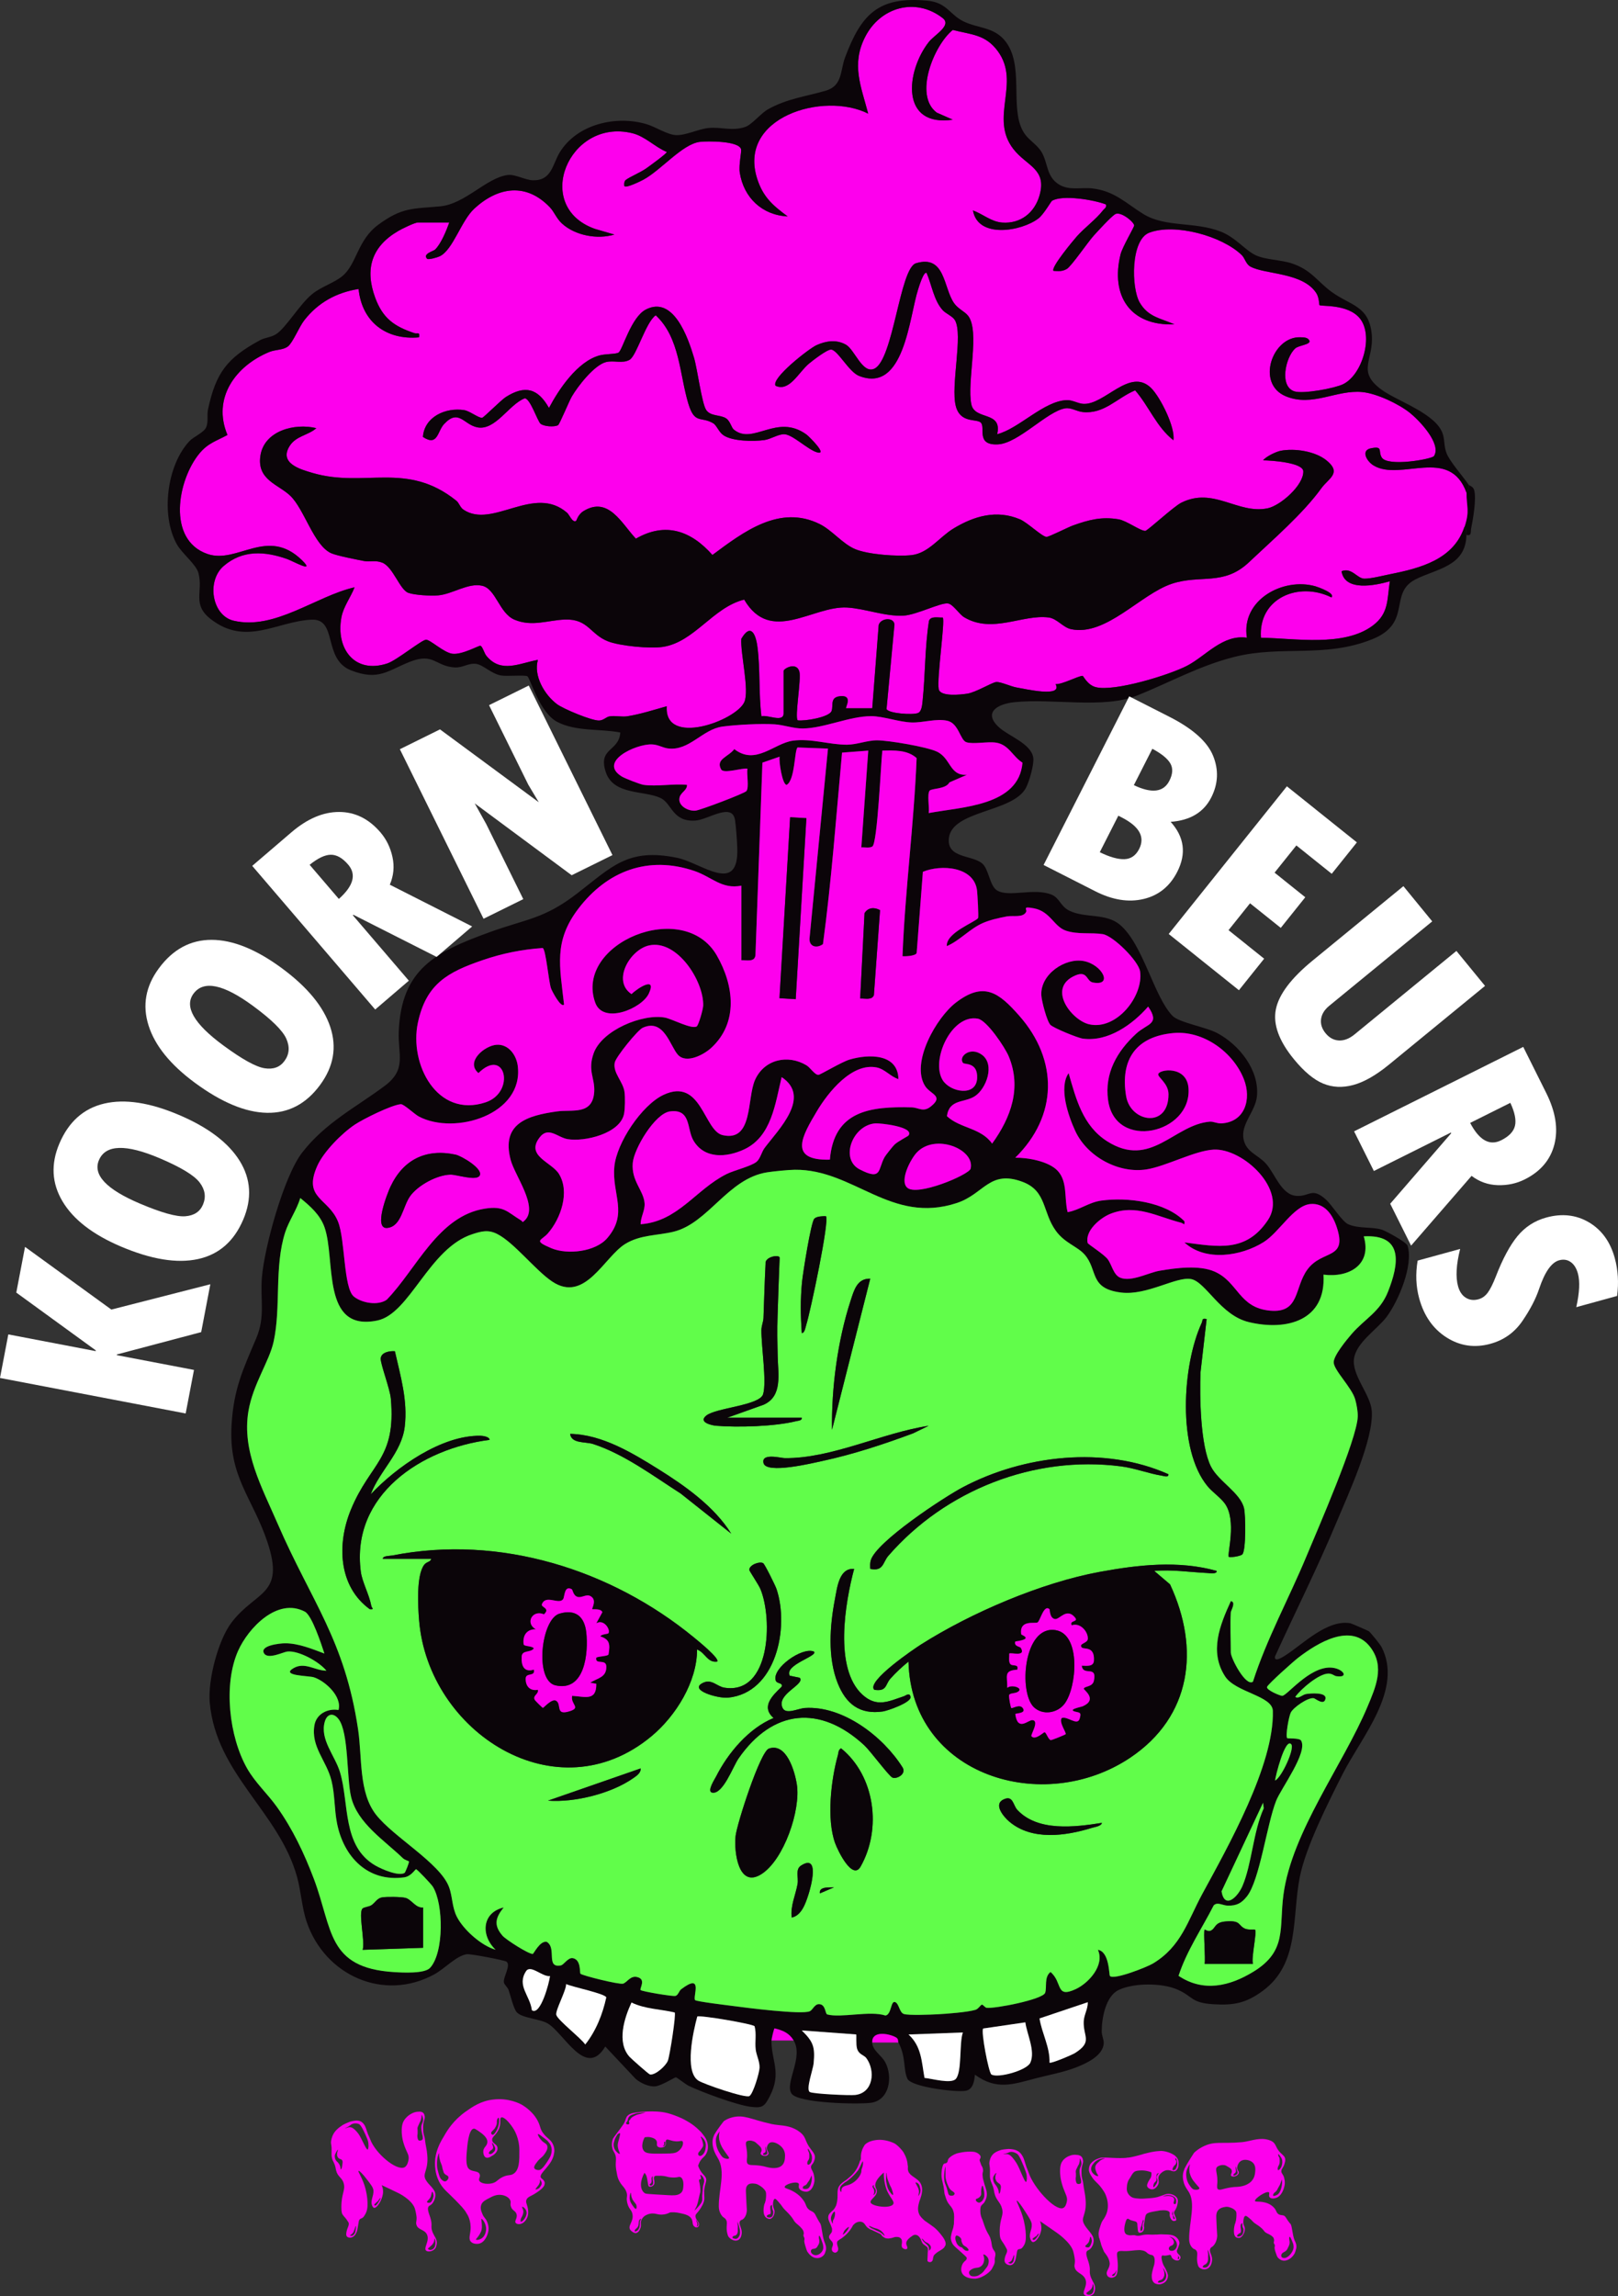 <svg xmlns="http://www.w3.org/2000/svg" id="svg77" width="875.944" height="1242.51" version="1.1"><rect width="100%" height="100%" fill="#333333" stroke="none"/><defs id="defs1"><clipPath id="b"><path id="rect1" d="M24.57 17.25h1336.91v2067.82H24.57z" class="f"/></clipPath><style id="style1">.e{fill:#fff}.f{fill:none}.g{fill:#61fd4a}.i{fill:#fd00ed}.j{fill:#0b0509}</style></defs><g id="a" data-name="drawing" transform="translate(-228.43 -470.479)"><g id="g58" style="clip-path:url(#b)"><g id="g57"><g id="g15"><g id="g5"><path id="path1" d="M1023.43 732.7c.44.65 2.48.93 3.05 2.92 1.36 4.77-.6 15.71-1.62 20.93-.38 1.94.44 4.05-2.53 3.41.02-1.63.19-3.1-1.09-4.36 2.97-8.97 1.01-10.8 1.09-18.54 0-.36 1.98-2.82 1.09-4.36z" class="j"/><path id="path2" d="M1021.25 755.6c-5.85 17.68-23.79 22.33-40.34 25.64-3.88.77-10.23 2.44-13.88 2.38-3.9-.07-6.75-6.21-12.3-4.02 1.71 11.13 18.17 7.73 26.15 5.45-1.54 9.92-.46 17.42-9.26 23.99-15.65 11.68-42.3 6.83-60.52 6.55-1.58-21.37 20.37-30.62 38.16-21.82 2.32-2.28-7.56-5.7-8.69-6.02-17.55-4.95-40.32 7.4-37.09 27.84-13.02-1.91-22.16 9.83-32.3 15.13-9.58 5.01-39.49 14.21-49.52 11.61-4.61-1.19-6.64-6.11-7.12-6.1-2.48.04-10.93 4.69-14.63 4.48 4.09 7.43-16.46 2.58-20.99 1.83-3.19-.53-8.74-3.21-11.15-2.97s-10.91 5.55-15.58 6.28c-3.65.57-14.77 1.79-15.55-2.46-1.08-5.87 3.6-37.33 2.19-38.72-2.42.15-6.53-.97-7.46 1.82-2.26 14.35-1.96 29.03-3.46 43.44-.21 2.01-.5 5.53-2.4 6.37-2.83 1.25-16.31.27-17.11-2.16l4.29-45.66c-.27-4.17-7.44-3.61-8.54.22l-3.48 45.05h-14.18c-.48-.43 3.73-6.86-2.63-6.55s-4.13 4.86-5.19 7.99c-1.17 3.44-14.63 5.65-18.36 5.1-1.75-1.72 2.08-22.54.87-26.5-1.61-5.29-8.5-1.53-8.5-.22v22.9c0 5.29-8.61.63-12 1.64-1.56-12.42-.56-25.22-2.18-37.62-.92-7.04-3.65-12.95-8.71-4.32-.58 7.91 4.5 27.88 1.61 34.28-4.57 10.12-43.56 24.31-41.97 2.21-7.07 1.98-14 4.25-21.27 5.43-3.06.5-6.61-.45-9.74.07-1.85.31-3.08 2.06-5.49 2.23-3.88.28-19.52-6.29-22.91-8.83-6.84-5.13-12.8-15.34-10.37-23.99-10.11 1.85-19.93 7.43-27.85-2.14-1.21-1.46-2.12-5.21-3.28-5.48-.88-.21-9.79 4.95-15.11 4.32-4.6-.54-12.08-7.6-14.28-7.6-2.32 0-15.89 11.15-20.97 12.83-17.76 5.87-28-8.01-24.88-24.89 1.09-5.9 5.03-10.85 7.13-16.3-20.72 4.65-43.21 23.39-65.5 18.07-11.76-2.81-14.73-21.49-5.41-29.56 10.29-8.91 22.43-8.04 34.41-3.81 3.07 1.08 15.63 8.11 8.05.67-18.73-18.37-34.94 2.18-51.15-3.39-22.23-7.64-16.2-40.24-4.33-54.49 4.64-5.58 9.07-6.63 15.11-9.93-8.37-19.95 4.39-37.41 22.73-44.93 3.25-1.33 7.46-.96 10.06-3.02s5.97-10.48 8.8-14.1c7.51-9.61 17.42-15.03 29.41-16.94 1.8 17.84 14.93 27.76 32.71 26.17.57-3.25-.86-1.72-2.55-2.29-10.84-3.64-17.06-7.95-21.19-19.21-5.73-15.62-1.84-27.71 12.51-36.07 2.01-1.17 8.89-4.58 10.69-4.58h16.9c-1.49 4.32-4.47 11.59-7.69 14.68-.9.86-6.89 2.28-4.29 4.95.65.67 5.54-.72 6.83-1.34 7.23-3.47 11.54-19.22 18.82-25.89 12.89-11.79 28.09-14.01 40.85-.58 2.39 2.52 3.5 5.97 6.52 8.74 7.1 6.5 19.16 8.74 28.37 5.96l-10.54-3.07c-34.08-12.05-14.14-60.08 20.16-51.79 7.05 1.7 12.24 7.47 18.74 10.17.41.59-9.94 8.07-11.21 8.95-3.15 2.2-8.94 4.59-11.02 6.22-1.03.81-.9 3.1-.67 3.35 1.02 1.1 8.61-2.65 10.15-3.47 9.61-5.12 21.24-19.44 30.74-20.52 3.99-.45 20.96-.62 22.24 3.99.36 1.31-1.36 8.51-.71 12.66 2.12 13.5 12.04 23.02 25.91 23.69-7.94-5.89-13.19-10.35-16.4-20.12-11.03-33.56 35.79-47.68 60.01-35.49-3.87-14.82-9.24-26.59-1.67-41.48 8.19-16.12 27.26-21.64 41.96-10.26 5.19 4.02-4.37 8.98-7.54 13.06-12.34 15.83-15.52 46.14 13.05 41.95l-8.69-3.83c-12.59-9.36-1.49-36.53 8.68-44.73 10.12 2.59 17.78 2.38 24.46 11.59 12.43 17.14-4.74 35.87 8.3 52.78 7.21 9.35 18.32 10.7 14.21 25.17-2.66 9.36-10.24 15.43-20.21 14.7-5.96-.44-10.47-4.64-15.83-6.57 2.65 15.48 26.41 11.27 35.43 4.35 2.91-2.23 6.83-9.25 7.35-9.55 5.7-3.4 22.77-.55 29.19 1.94.48 1.88-.78 2.18-1.62 3.27-3.71 4.82-10.02 9.4-14.2 14.15-1.7 1.93-14.27 16.93-12.52 18.55 2.68.14 4.67.39 7.14-1.02s11.47-14.6 14.63-18.08c2.4-2.64 8.99-9.86 11.46-11.51 2.97-1.99 10.43 4.23 10.43 6.06 0 .87-6.41 11.67-7.38 15.6-5.56 22.5 5.33 38.88 29.14 37.88-7.43-3.36-14.21-4.01-18.76-11.77s-4.97-33.98 5.16-37.83c13.82-5.25 39.35 1.74 50.03 12.08 1.79 1.73 2.26 4.88 4.68 6.23 7.84 4.38 28.43 3.05 35.74 14.42 1.58 2.46 1.47 6.24 1.71 6.47.85.82 15.26-.77 21.79 7.12 7.69 9.29 1.43 30.68-9.05 35.69-4.72 2.26-21.38 5.31-26.18 3.9-8.5-2.5-4.98-18.49.28-23.26 1.96-1.78 8.77-2.07 7.66-4.31-.87-1.77-3.21-1.69-4.88-1.75-15.15-.52-24.19 25.19-7.86 31.94 14.46 5.98 27.47-3.72 41.54-2.27 7.82.81 19.62 6.39 25.75 11.32 4.84 3.89 17.18 16.67 12.93 23.31-1.05 1.63-25.09 5.97-28.28.76-2.11-3.45.98-6.35-5.91-4.96-5.52 1.12-2.26 7.06 1.56 9.33 14.68 8.72 41.08-10.58 50.23 14.66-.08 7.74 1.88 9.57-1.09 18.54zm-252.98-50.16c2.94-12.7-12.03-7.4-13.95-16.05-2.66-12.02 4.92-40.1-1.95-48.22-1.88-2.23-5.33-3.6-7.48-6.7-5.79-8.34-4.71-26.36-20.59-21.53-8.79 2.67-12.2 52.44-22.6 57.08-6.42 2.86-10.55-10.34-15.32-13.03-5.11-2.89-10.79-2.06-15.91.26-4.15 1.88-24.87 18.09-22.16 21.99 7.46 3.42 12.35-7.18 18.02-11.95 2.05-1.73 9.82-7.71 11.99-7.65 3.52.09 9.65 12.07 15.16 14.25 24.51 9.67 27.17-31.98 31.96-46.72.35-1.06 3.05-10.17 4.63-8.98 2.8 6.46 3.91 14.89 8.74 20.17 1.68 1.83 5.37 3.26 6.6 5.4 4.51 7.88-2.41 35.4.45 46.44 2.44 9.41 10.98 6.77 13.46 8.89 2.91 2.48-2.92 12.52 9.43 11.85 11.03-.6 26.48-17.83 36.3-19.49 3.27-.55 6.14 1.65 9.53 2 11.66 1.2 18.45-7.58 28.38-11.74 7.5 8.63 11.52 19.77 20.71 27 1.13-7.03-7.18-23.46-12.08-28.27-11.58-11.38-25.23 9.43-36.84 8.57-2.86-.21-5.73-2.11-8.77-2.01-12.44.38-26.01 15.53-37.72 18.44zm-142.56-2.49c-1.38-1.15-1.9-4.61-4.24-6.12-3.12-2.02-8.38-.99-10.74-4.53s-4.74-22.1-6.59-28.31c-3.16-10.6-11.06-33.73-26.03-26.04-8.11 4.16-12.69 22.07-14.83 23.33-1.51.89-7.22.64-10.44 1.56-11.83 3.36-21.78 18.13-27.21 28.39-5.98-10.63-13-12.5-23.37-5.91-2.55 1.62-11.89 11.04-12.77 11.21-1.78.34-6.72-3.64-9.72-4.12-10.03-1.61-21.61 3.6-22.38 14.5 8.11 5.35 7.75-3.01 11.48-6.99 7.94-8.47 10.57.38 18.01 1.8 9.81 1.87 17.12-12.47 25.67-15.72 2.97.24 6.79 12.11 8.44 13.69s7.63 2.01 9.57.84c.83-.5 5.93-12.91 7.43-15.47 3.27-5.62 12.09-16.95 18.44-18.64 4.22-1.12 9.02 1.01 12.89-1.28s8.7-20.31 14.1-24.05c13.09 12.09 12.9 32.12 17.65 47.77 3.44 11.35 6.72 6.75 13.39 10.61 2 1.16 3 4.67 5.54 6.46 4.86 3.42 16.39 3.46 22.22 2.68 3.51-.47 7.69-3.35 10.93-3.15 4.56.28 12.48 8.27 17.54 9.76 6.26 1.85-4.28-8.6-5.66-9.61-16.08-11.68-28.88 5.98-39.32-2.67zm-226.02-.78c-11.69-2.87-28.27 1.36-30.29 14.99-1.93 13 9.65 15.4 16.12 21.53 7.73 7.33 12.8 27.02 22.27 31.17 3.15 1.38 13.53 3.39 17.62 4.19 3.3.65 6.29-.58 10 .91 5.9 2.36 9.44 14.74 14.17 16.36 3.59 1.23 12.19 1.68 16.09 1.34 7.79-.69 16.26-6.9 23.76-5.22s9.25 14.93 17.6 18.4c9.58 3.98 17.99.21 27.38-.1 12.47-.4 13.54 8.01 23.11 11.76 6.55 2.57 22.88 4.09 29.8 3.03 17.07-2.63 27.05-21.38 44-25.59 14.33 24.47 37.12 3.23 55.71 4.3 9.81.56 20.51 4.93 30.59 4.38 6.95-.38 19.79-7.03 23.92-6.6 2.84.29 6.07 5.8 8.91 7.49 15.23 9.06 31.5-1.69 45.69.11 4.57.58 7.79 5.42 12.19 6.34 18.9 3.94 37.48-18.93 54.52-24.59 15.5-5.15 28.01 1.37 41.77-11.66 12.91-12.22 29.07-26.07 39.22-40.09 3.82-5.28 11.22-8.14 2.73-15.01-6.15-4.98-17.18-6.65-24.81-5.2-2.34.44-7.99 3.07-9.52 5.18 4.15.01 21.64 1.15 21.77 5.94.21 7.59-12.47 18.59-19.3 20-16.24 3.34-29.17-11.73-46.68-3.06-4.33 2.15-18.32 15.25-19.57 15.28-2.67.06-10.1-5.53-14.47-6.26-9.21-1.56-16.12.29-24.55 3.29-2.88 1.02-13.03 6.26-14.46 6.22-2.41-.07-10.24-7.77-14.41-9.52-12.59-5.3-24.78-1.78-35.95 5-7.61 4.61-13.5 13.36-22.69 14.39-7.63.86-23.56-.29-30.56-3.25-6.88-2.91-12.41-10.2-19.17-13.55-21.67-10.74-41.23 4.2-58.08 16.72-11.53-13.07-25.41-18.06-41.43-8.82-7.67-8.09-14.84-23.21-28.34-14.93-3.04 1.86-3.72 5.09-4 5.28-1.91 1.3-3.67-3.29-4.89-4.35-17.87-15.58-40.38 8.88-56.11-1.69-1.89-1.27-2.3-3.59-3.87-4.85-26.91-21.6-49.54-6.79-77.7-14.99-6.68-1.95-18.23-5.14-12.7-14.37 3.47-5.79 10.13-5.9 14.62-9.9z" class="i"/><path id="path3" d="M399.69 702.17c-4.49 4-11.15 4.11-14.62 9.9-5.53 9.22 6.02 12.42 12.7 14.37 28.16 8.2 50.79-6.61 77.7 14.99 1.57 1.26 1.98 3.58 3.87 4.85 15.73 10.57 38.23-13.9 56.11 1.69 1.22 1.07 2.98 5.65 4.89 4.35.28-.19.97-3.42 4-5.28 13.51-8.28 20.68 6.84 28.34 14.93 16.02-9.23 29.9-4.25 41.43 8.82 16.85-12.52 36.41-27.46 58.08-16.72 6.76 3.35 12.28 10.64 19.17 13.55 7 2.96 22.93 4.11 30.56 3.25 9.19-1.03 15.08-9.78 22.69-14.39 11.18-6.78 23.36-10.3 35.95-5 4.17 1.76 12 9.45 14.41 9.52 1.43.04 11.58-5.2 14.46-6.22 8.42-2.99 15.34-4.84 24.55-3.29 4.36.74 11.8 6.32 14.47 6.26 1.24-.03 15.24-13.13 19.57-15.28 17.51-8.67 30.44 6.39 46.68 3.06 6.83-1.4 19.51-12.41 19.3-20-.13-4.79-17.63-5.93-21.77-5.94 1.54-2.11 7.19-4.74 9.52-5.18 7.64-1.45 18.66.22 24.81 5.2 8.49 6.87 1.1 9.73-2.73 15.01-10.15 14.02-26.3 27.87-39.22 40.09-13.76 13.03-26.28 6.51-41.77 11.66-17.04 5.67-35.62 28.53-54.52 24.59-4.4-.92-7.62-5.76-12.19-6.34-14.19-1.8-30.46 8.95-45.69-.11-2.84-1.69-6.07-7.2-8.91-7.49-4.13-.42-16.97 6.22-23.92 6.6-10.08.55-20.77-3.82-30.59-4.38-18.58-1.06-41.37 20.18-55.71-4.3-16.95 4.22-26.92 22.97-44 25.59-6.92 1.07-23.25-.46-29.8-3.03-9.57-3.76-10.64-12.17-23.11-11.76-9.39.3-17.8 4.08-27.38.1-8.35-3.47-10.02-16.7-17.6-18.4s-15.97 4.53-23.76 5.22c-3.9.35-12.5-.1-16.09-1.34-4.73-1.62-8.27-14.01-14.17-16.36-3.71-1.48-6.69-.26-10-.91-4.08-.8-14.46-2.81-17.62-4.19-9.47-4.15-14.53-23.84-22.27-31.17-6.47-6.14-18.05-8.53-16.12-21.53 2.02-13.63 18.6-17.86 30.29-14.99z" class="j"/><path id="path4" d="M768.27 705.44c11.71-2.92 25.28-18.07 37.72-18.44 3.04-.09 5.92 1.8 8.77 2.01 11.61.86 25.26-19.95 36.84-8.57 4.9 4.81 13.22 21.24 12.08 28.27-9.19-7.23-13.21-18.37-20.71-27-9.93 4.16-16.72 12.95-28.38 11.74-3.39-.35-6.26-2.55-9.53-2-9.82 1.66-25.26 18.89-36.3 19.49-12.35.67-6.52-9.37-9.43-11.85-2.48-2.12-11.03.52-13.46-8.89-2.86-11.05 4.06-38.56-.45-46.44-1.22-2.14-4.92-3.57-6.6-5.4-4.83-5.28-5.95-13.71-8.74-20.17-1.59-1.19-4.29 7.92-4.63 8.98-4.79 14.74-7.45 56.39-31.96 46.72-5.51-2.17-11.64-14.16-15.16-14.25-2.17-.05-9.94 5.93-11.99 7.65-5.67 4.77-10.56 15.37-18.02 11.95-2.71-3.9 18.01-20.11 22.16-21.99 5.13-2.32 10.8-3.15 15.91-.26 4.77 2.69 8.89 15.89 15.32 13.03 10.4-4.63 13.81-54.4 22.6-57.08 15.88-4.83 14.8 13.18 20.59 21.53 2.15 3.1 5.6 4.47 7.48 6.7 6.87 8.12-.71 36.19 1.95 48.22 1.92 8.65 16.89 3.35 13.95 16.05z" class="j"/><path id="path5" d="M625.71 702.95c10.44 8.65 23.24-9.01 39.32 2.67 1.38 1.01 11.92 11.46 5.66 9.61-5.06-1.5-12.98-9.48-17.54-9.76-3.24-.2-7.41 2.67-10.93 3.15-5.83.79-17.36.74-22.22-2.68-2.54-1.79-3.54-5.3-5.54-6.46-6.66-3.86-9.94.75-13.39-10.61-4.75-15.65-4.56-35.68-17.65-47.77-5.4 3.74-10.34 21.81-14.1 24.05s-8.67.16-12.89 1.28c-6.35 1.69-15.17 13.02-18.44 18.64-1.49 2.56-6.6 14.97-7.43 15.47-1.94 1.17-7.93.73-9.57-.84s-5.47-13.46-8.44-13.69c-8.56 3.25-15.86 17.59-25.67 15.72-7.44-1.42-10.07-10.27-18.01-1.8-3.73 3.98-3.37 12.34-11.48 6.99.77-10.9 12.34-16.11 22.38-14.5 3 .48 7.94 4.46 9.72 4.12.88-.17 10.21-9.59 12.77-11.21 10.37-6.59 17.39-4.73 23.37 5.91 5.43-10.26 15.38-25.03 27.21-28.39 3.22-.91 8.93-.67 10.44-1.56 2.14-1.27 6.73-19.17 14.83-23.33 14.97-7.69 22.87 15.44 26.03 26.04 1.85 6.21 4.2 24.72 6.59 28.31s7.61 2.51 10.74 4.53c2.33 1.5 2.85 4.97 4.24 6.12z" class="j"/></g><g id="g14"><path id="path6" d="M1023.43 732.7c.89 1.55-1.09 4.01-1.09 4.36-9.15-25.24-35.54-5.94-50.23-14.66-3.82-2.27-7.08-8.21-1.56-9.33 6.89-1.39 3.8 1.51 5.91 4.96 3.18 5.21 27.23.88 28.28-.76 4.26-6.64-8.08-19.42-12.93-23.31-6.13-4.93-17.93-10.51-25.75-11.32-14.07-1.45-27.08 8.25-41.54 2.27-16.33-6.75-7.29-32.46 7.86-31.94 1.68.06 4.01-.02 4.88 1.75 1.1 2.24-5.7 2.52-7.66 4.31-5.26 4.77-8.78 20.77-.28 23.26 4.8 1.41 21.46-1.64 26.18-3.9 10.48-5.02 16.74-26.4 9.05-35.69-6.52-7.88-20.94-6.3-21.79-7.12-.24-.23-.13-4.01-1.71-6.47-7.31-11.37-27.9-10.04-35.74-14.42-2.42-1.35-2.89-4.5-4.68-6.23-10.68-10.33-36.21-17.33-50.03-12.08-10.13 3.85-9.87 29.78-5.16 37.83s11.33 8.41 18.76 11.77c-23.81 1-34.7-15.38-29.14-37.88.97-3.93 7.38-14.73 7.38-15.6 0-1.82-7.46-8.04-10.43-6.06-2.47 1.65-9.06 8.88-11.46 11.51-3.17 3.48-12.12 16.65-14.63 18.08s-4.46 1.16-7.14 1.02c-1.75-1.62 10.82-16.62 12.52-18.55 4.18-4.76 10.49-9.34 14.2-14.15.84-1.09 2.11-1.39 1.62-3.27-6.42-2.48-23.49-5.34-29.19-1.94-.52.31-4.44 7.32-7.35 9.55-9.02 6.92-32.78 11.13-35.43-4.35 5.36 1.93 9.87 6.13 15.83 6.57 9.97.73 17.55-5.33 20.21-14.7 4.11-14.47-6.99-15.81-14.21-25.17-13.04-16.91 4.13-35.63-8.3-52.78-6.68-9.21-14.34-8.99-24.46-11.59-10.17 8.2-21.27 35.37-8.68 44.73l8.69 3.83c-28.57 4.19-25.39-26.12-13.05-41.95 3.18-4.07 12.74-9.04 7.54-13.06-14.71-11.38-33.77-5.86-41.96 10.26-7.56 14.89-2.2 26.66 1.67 41.48-24.22-12.19-71.04 1.93-60.01 35.49 3.21 9.77 8.46 14.24 16.4 20.12-13.86-.67-23.79-10.19-25.91-23.69-.65-4.16 1.07-11.35.71-12.66-1.28-4.61-18.25-4.44-22.24-3.99-9.49 1.07-21.13 15.39-30.74 20.52-1.54.82-9.13 4.57-10.15 3.47-.23-.25-.36-2.54.67-3.35 2.08-1.63 7.87-4.02 11.02-6.22 1.27-.88 11.61-8.36 11.21-8.95-6.5-2.71-11.68-8.47-18.74-10.17-34.3-8.29-54.24 39.74-20.16 51.79l10.54 3.07c-9.21 2.78-21.26.54-28.37-5.96-3.03-2.77-4.13-6.22-6.52-8.74-12.76-13.43-27.97-11.21-40.85.58-7.29 6.66-11.59 22.42-18.82 25.89-1.29.62-6.18 2.01-6.83 1.34-2.59-2.67 3.4-4.09 4.29-4.95 3.23-3.09 6.2-10.36 7.69-14.68h-16.9c-1.8 0-8.67 3.41-10.69 4.58-14.36 8.36-18.24 20.45-12.51 36.07 4.13 11.26 10.34 15.57 21.19 19.21 1.69.57 3.12-.96 2.55 2.29-17.79 1.58-30.91-8.33-32.71-26.17-11.99 1.91-21.9 7.33-29.41 16.94-2.83 3.62-6.12 11.98-8.8 14.1s-6.82 1.69-10.06 3.02c-18.33 7.52-31.09 24.98-22.73 44.93-6.03 3.3-10.46 4.35-15.11 9.93-11.86 14.25-17.9 46.85 4.33 54.49 16.21 5.57 32.41-14.98 51.15 3.39 7.58 7.44-4.98.41-8.05-.67-11.97-4.24-24.12-5.1-34.41 3.81-9.32 8.07-6.35 26.75 5.41 29.56 22.29 5.32 44.78-13.41 65.5-18.07-2.1 5.46-6.04 10.4-7.13 16.3-3.12 16.87 7.12 30.75 24.88 24.89 5.08-1.68 18.65-12.83 20.97-12.83s9.68 7.06 14.28 7.6c5.32.63 14.23-4.53 15.11-4.32 1.16.27 2.07 4.02 3.28 5.48 7.92 9.57 17.74 3.99 27.85 2.14-2.43 8.65 3.53 18.86 10.37 23.99 3.39 2.54 19.03 9.1 22.91 8.83 2.41-.17 3.64-1.92 5.49-2.23 3.13-.52 6.68.43 9.74-.07 7.28-1.18 14.21-3.46 21.27-5.43-1.59 22.1 37.4 7.91 41.97-2.21 2.89-6.4-2.19-26.37-1.61-34.28 5.06-8.63 7.79-2.72 8.71 4.32 1.62 12.4.62 25.2 2.18 37.62 3.39-1.01 12 3.65 12-1.64v-22.9c0-1.3 6.88-5.07 8.5.22 1.21 3.96-2.62 24.78-.87 26.5 3.73.55 17.19-1.66 18.36-5.1 1.06-3.13-1.16-7.68 5.19-7.99s2.15 6.12 2.63 6.54h14.18l3.48-45.04c1.1-3.83 8.27-4.39 8.54-.22l-4.29 45.66c.81 2.43 14.28 3.4 17.11 2.16 1.9-.84 2.19-4.36 2.4-6.37 1.51-14.41 1.2-29.08 3.46-43.44.93-2.8 5.04-1.68 7.46-1.82 1.42 1.39-3.27 32.85-2.19 38.72.78 4.25 11.91 3.03 15.55 2.46 4.67-.73 13.23-6.05 15.58-6.28s7.96 2.45 11.15 2.97c4.53.75 25.08 5.6 20.99-1.83 3.7.21 12.15-4.44 14.63-4.48.48 0 2.51 4.9 7.12 6.1 10.03 2.6 39.94-6.6 49.52-11.61 10.14-5.31 19.29-17.05 32.3-15.13-3.23-20.43 19.54-32.79 37.09-27.84 1.13.32 11.01 3.73 8.69 6.02-17.79-8.8-39.74.45-38.16 21.82 18.23.28 44.88 5.13 60.52-6.55 8.8-6.57 7.72-14.07 9.26-23.99-7.99 2.28-24.44 5.68-26.15-5.45 5.54-2.19 8.4 3.96 12.3 4.02 3.65.06 10-1.61 13.88-2.38 16.55-3.3 34.49-7.96 40.34-25.64 1.29 1.27 1.11 2.74 1.09 4.36-.24 17.2-16.4 18.3-27.67 24.13-14.59 7.55-1.47 23.56-23.29 32.32-25.79 10.36-49.01 3.17-74.45 9.52-19.22 4.8-35.43 14.02-53.11 21.05-18.1 7.2-45.61 1.32-66.28 3.51-9.12.97-17.04 5.6-8.2 13.63 5.26 4.78 17.41 8.8 18.51 16.43.53 3.64-2.26 13.23-4.09 16.51-7.38 13.21-40.15 11.92-41.61 27.17-1.03 10.76 12.35 8.85 17.97 13.46 3.76 3.09 4.06 12.29 8.2 14.71 6.54 3.83 19.88-1.61 29.41 2.22 4.4 1.77 4.81 6.39 9.78 8.76 8.68 4.12 19.67 1.1 27.31 7.59 12.54 10.66 18.17 38.43 28.29 49.14 3.55 3.76 18.02 6.08 24.36 9.45 11.89 6.32 22.83 20.04 21.47 34.15-.8 8.33-9.05 15.2-7.19 23.5 1.56 6.96 7.71 8.1 12.11 13.02 4.9 5.47 8.25 16.85 16.47 17.41 7.21.5 8.35-5.05 16.22 2.23 2.98 2.76 8.57 11.75 11.87 13.16 5.74 2.44 12.37 1.24 17.93 2.83 2.31.66 13.58 6.85 14.15 8.75 3.2 10.66-4.89 29.77-11.31 38.44-4.95 6.69-16.48 13.8-17.71 22.72s8.9 19.35 9.61 28.07c1.24 15.24-12.87 45.55-19.11 60.5-10.23 24.49-22.21 48.29-33.26 72.54-.58 3.54 4.48.14 5.83-.73 9.31-5.97 22.46-19.45 35.01-17.24.53.09 9.52 4 9.96 4.31.9.63 6.16 7.18 6.81 8.42 12.05 23.04-10.97 48.97-21.09 69.03-7.75 15.37-19.81 39.11-23.08 55.45-4.37 21.89.07 46.91-20.08 61.71-8.95 6.58-15.57 7.93-26.66 7.24-12.28-.76-10.86-4.1-19.38-7.89-8.4-3.74-23.64-3.75-31.9.13-7.1 3.33-9.24 15.31-9.24 22.48 0 2.27 1.21 4.47 1.1 6.44-.4 6.81-9.69 10.99-15.25 13.12-6.76 2.59-14.77 4.03-21.48 5.79-12.38 3.24-21.22 6.62-33.01-1.95-.34 3.4-.95 7.93-4.94 8.7-4.91.94-29.48-1.96-31.61-6.51-2.31-4.93-.69-12-4.9-19.64-.51-.93.42-1.95-1.84-3.04-4.05-1.96-12.66-3.3-12.34 3.04.23 4.54 5.09 6.88 7.15 10.84 4.12 7.9 2.18 20.42-7.77 21.81-6.61.93-39.61.33-43.08-5.03-3.73-5.77 6.71-19.65 1.17-28.71-2.49-4.07-5.86-5.45-10.34-6.56-.35 0-1.64 5.69-1.65 6.56-.1 11.06 5.67 17.48-.9 30.19-2.86 5.53-3.9 6.55-10.46 5.71-7.57-.97-26.13-7.85-33.4-11.31-1.67-.79-6.46-4.64-7.04-4.64s-7.78 4.6-11.15 4.9c-3.5.31-8.06-1.84-10.65-4.13l-16.37-17.42c-10.53 17.62-22.26-7.21-31.16-12.48-4.27-2.53-13.94-2.87-16.79-6.11-1.71-1.94-3.34-9-4.38-11.97-.53-1.5-2.27-2.85-2.54-4.07-.59-2.67 4.03-9.46 1.35-11.32-1.07-.74-19.42-4.29-21.44-4-5.66.82-12.03 7.85-17.53 10.86-27.38 15-59.28.67-69.14-28.3-2.61-7.66-3.06-16.5-5.19-24.25-9.71-35.34-43.81-55.62-47.31-94.46-1.09-12.08 4.5-33.85 11.89-43.47 13.25-17.25 28.99-14.5 19.34-43.39-8.11-24.27-21.15-35.12-19.41-63.56 1.2-19.54 6.15-29.72 13.32-46.66 5.07-11.96 2.13-20.76 3.09-32.9 1.3-16.33 11.9-54.85 21.79-67.64 12.51-16.18 29.18-24.54 44.64-36.06 12.13-9.03 7.16-16.96 7.66-29.43 1.37-33.95 20.05-43.17 48.84-53.66 20.37-7.42 29.53-7.1 47.67-21.03 18.79-14.42 27.45-24.9 54.28-19.33 13.14 2.73 33.33 20.41 32.49-5.23-.13-3.88-.66-11.5-1.21-15.15-1.49-9.91-14.62-.23-21.46.21-12.57.8-12.62-9.25-18.87-12.22-8.84-4.19-25.48-1.43-29.64-13.98-4.42-13.34 7.17-10.98 7.84-21.47-10.85-2.1-23.95-.42-34.1-5.71-9.7-5.05-14.7-23.78-16.19-24.7-1.35-.83-10.97.11-14.28-.44-5.19-.87-9.68-5.78-13.44-6.27-4.34-.57-7.14 2.16-11.56 1.92-10.53-.56-11.35-8.19-24.36-3.05-11.93 4.71-16.95 10.46-31.83 4.63-15.47-6.07-7.09-28.1-21.4-27.43-18.81.88-35.37 14.53-54.5-.26-10.38-8.03-4.06-14.81-6.7-24.93-1.25-4.77-8.83-10.48-11.69-15.57-8.81-15.72-5.51-42.64 6.76-55.82 2.2-2.37 7.77-4.67 9.01-7.35 1.44-3.13.39-6.6 1.08-9.83 4.28-20.04 10.42-27.8 28.02-37.41 2.85-1.56 5.91-1.51 8.74-3.26 5.31-3.27 12.93-16.37 19.66-21.78 5.24-4.21 11.77-5.93 16.39-9.78 7.71-6.42 8.07-19.37 19.26-27.64 13.02-9.62 18.73-8.66 33.59-10.03 13.49-1.24 24.95-15.38 36.49-16.96 4.13-.56 9.53 2.75 13.75 2.85 10.18.23 10.56-8.54 14.45-14.98 9.37-15.48 30.78-20.38 47.33-15.3 4.76 1.46 11.1 5.67 15.74 5.85 5.24.2 12.1-3.3 17.4-3.85 6.98-.73 12.96 1.87 20.11-.62 3.5-1.21 8.51-7.45 12.27-9.54 10.53-5.85 20.64-6.91 31.36-10.08 9.02-2.67 7.66-10.88 10.35-18.01 8.72-23.13 17.85-33.2 44.71-30.63 10.39 1 11.87 7.5 19.37 11.17 8.57 4.2 18.04 2.74 24.17 12.91 8.49 14.07.38 36.73 9.34 48.46 2.39 3.13 6.4 5.58 8.52 8.93 3.84 6.07 2.62 13.41 9.44 17.82 5.67 3.67 12.15 1.55 18.42 2.29 12.04 1.42 18.34 8.24 27.56 13.88 12 7.35 27.56 3.92 41.79 9.46 8.07 3.14 13.13 9.99 18.87 12.76 5.18 2.5 13.71 2.5 19.56 4.43 10.69 3.52 13.8 9.73 21.63 15.45 10.17 7.43 20.3 7.41 21.73 22.98 1.27 13.81-8.4 19.79 5.11 29.8 8.78 6.5 30.12 13.09 33.43 24.37 1.02 3.46.52 6.34 1.93 10.07 1.7 4.51 8.7 12.31 11.89 17.01zM576.89 895.2c7.06 1.01 16.13-.74 23.44 0 .15 2.86-3.13 3.96-3.93 6.51-1.43 4.5 4.28 7.82 8.53 7.45 2.55-.22 26.8-9.41 27.62-10.64 1.48-2.22-.01-9.06.5-12.05-2.76-.58-12.8 2.89-14.22.38-3.14-5.57 3.86-6.75 7.12-10.99 11.63 8.98 21.41-3.13 31.73-4.56 9.78-1.36 19.86 2.25 29.36 2.17 5.37-.05 11.06-2.42 16.33-2.36 6.34.08 26.62 3.48 32.19 6.07 7.74 3.61 6.82 13.3 16.34 12.57l-9.49 4.12c-1.95 3.79-9.74 3.12-10.75 4.52-1.42 1.97.03 9.25-.47 12.07 17.97-3.36 48.85-3.8 50.77-27.26-5.41-3.41-7.39-9.77-14.31-10.84-4.56-.71-12.45 1-16.11-.25-3.33-1.13-4.15-10.21-10.23-11.58s-13.01 1.12-19.44.9c-6.83-.23-15.33-3.4-21.77-3.4-11.87-.01-25.46 6.55-37.13 6.67-4.97.05-10.18-1.93-15.17-2.26-7.51-.5-20.79.21-28.3 1.23-10.88 1.48-17.9 13.29-29.45 11.82-2.99-.38-5.29-2.09-8.82-2.19-8.71-.24-29.18 9.37-16.19 17.38 1.71 1.05 10 4.27 11.83 4.53zm52.89 94.89v-40.35c-10.55 2.11-16.01-4.75-25.33-7.93-25.03-8.53-47.34-.1-62.98 20.49-13.35 17.57-10 30.97-7.66 51.78-1.75 1.96-6.58-7.4-7.06-8.75-1.32-3.74-2.8-21.48-4.56-21.86-11.4.83-21.77 2.91-32.56 6.6-18.88 6.47-30.46 12.87-34.94 33.77-4.81 22.48 10.41 51.82 36.61 43.16 16.39-5.42 10.82-30.27-3.84-15.85-7.18-6.06 3.3-14.87 9.83-15.31 6.41-.44 10.72 5.54 11.46 11.49 3.23 26.25-34.01 37.61-53.51 27.35-2.41-1.26-8.19-6.83-9.82-6.69-5.05.43-20.3 8-24.92 11.08-6.96 4.65-16.84 14.6-20.27 22.27-7.95 17.79 5.99 17.25 11.22 30.22 3.91 9.69 2.91 35.89 8.56 40.52 4.31 3.53 13.07 5.04 17.79 1.73 16.07-16.49 27.82-45.39 53.2-49.31 10.32-1.59 11.93 1.73 19.39 6.28 1.25.76.54 1.65 2.19.04 7.45-7.26-5.4-24.08-7.69-32.73-5.2-19.68 9.05-23.93 25.12-26.19 8.12-1.14 19.27 2.18 20.12-10.51.51-7.53-3.7-11.4-.3-20.93 4.46-12.52 26.45-21.54 38.56-19.34 3.85.7 14.48 6.49 17.23 4.78 1.03-.64 3.47-9.32 3.52-11.28.33-13.38-14.19-35.85-29.28-32.55-10.31 2.25-20.26 19.17-9.53 26.35 3.68-3.58 13.83-9.8 9.36-.27-3.82 8.13-24.74 16.83-29.01 4.88-11.45-32 47.85-56.82 65.84-25.5 9.26 16.12 11.82 36.36-3.07 50.02-3.98 3.65-13.41 8.69-17.96 3.74-4.3-4.68-7.52-19.95-19.12-14.64-2.74 1.26-14.46 15.7-15.1 18.77-1.18 5.68 4.57 10.25 5.29 16.08.36 2.87.3 8.96-.28 11.77-2.16 10.65-21.4 15.2-30.57 13.62-5.37-.92-10.35-6.97-14.99-1.08-8.05 10.21 6.32 13.42 10.33 19.92 6.04 9.79.96 24.19-5.96 32.12-3.57 4.1-8.27 3.78 1.78 8.05 8.72 3.71 23.95 1.98 30.31-5.41 11.54-13.41 2.47-23.64 3.86-38.67 1.2-12.91 14.85-33.34 26.57-38.86 20.55-9.69 21.85 19.42 32.04 21.77 16.67 3.84 13.03-19.89 17.58-29.94 4.98-11.01 17.66-13.94 27.84-7.83 2.05 1.23 4.55 5.33 6.51 5.14 1.17-.11 12.48-6.98 16.85-8.27 10.17-2.99 26.16-3.37 26.4 10.59-4.14-1.25-7.31-5.39-11.69-6.29-13.47-2.77-26.41 13.49-32.49 23.72-7.71 12.98-15.96 26.75 7.07 26.16 2.2-26.55 21.89-28.87 44.19-28.31 3.99.1 6.29 2.86 10.46-.47 7.28-5.81-.26-6.48-3.17-11.17-7.79-12.53 6.17-36.94 16.74-45.05 15.21-11.66 23.27-5.39 34.29 7.09 21.23 24.05 20.91 54.22-2.15 76.85 6.88-.09 18.13 1.93 22.94 7.06 5.54 5.92 3.48 15.03 5.42 22.4 6.5-1.15 11.45-5.34 18.27-6.26 14.2-1.92 34.55.64 44.96 11.18.21 2.85-.43 1.14-1.87.78-12.82-3.24-24.3-10.27-38.14-4.83-5.52 2.17-13.95 9.15-12.37 15.81.16.69 9 6.24 10.96 8.94 2.06 2.84 3.05 8.31 6.55 9.8 6 2.54 15.33-2.66 21.33-3.7 8.98-1.56 21.57-3.22 29.9.46 12.87 5.67 13.01 19.64 30.12 21.13 16.05 1.39 12.93-12.42 20.05-22.21 8.12-11.16 22.09-4.96 15.77-23.42-2.24-6.55-6.64-12.77-14.15-12.07-9.03.84-16.76 15.25-25.25 20.59-12.32 7.74-31.66 10.62-42.9.19 18.35 2.37 33.42 5.52 45.18-12.08 10.93-16.37-13.62-39.02-29.41-38.15-10.23.57-25.67 9-36.2 10.69-15.18 2.44-32.26-6.9-38.68-20.78-3.73-8.08-9.07-23.45-3.59-31.3 4.02 13.98 7.67 28.53 20.89 36.9 23.69 15 36.12-9.04 55.55-10.63 1.94-.16 3.92 1.07 6.28.93 12.85-.72 16.37-13.25 12.15-23.94-5.8-14.68-21.94-26.38-38.04-24.95-20.12 1.79-29.03 14.15-25.7 34.16 2.38 14.27 23 17.59 22.94-1.04-.02-5.97-5.9-9.16-5.54-10.88.56-2.68 15.5-4.74 16.38 7.64 1.74 24.52-39.73 34.09-43.55 6.42-2.01-14.61 4.88-26.41 15.16-35.91 6.18-5.72 13.17-4.97 6.54-14.71-8.49 9.72-21.66 19.16-35.33 17.35-2.8-.37-15.89-5.73-17.6-7.47-1.91-1.94-4.72-12.87-4.9-15.91-.68-11.47 12.56-20.59 22.99-18.6s16.07 13.76 4.87 11.58c-3.74-.73-2.67-7.4-10.77-3.16-13.52 7.08-.46 23.7 8.82 25.8 14.84 3.36 29.45-15.3 27.55-28.59-.82-5.69-14.56-19.31-20.2-20.2-6.24-.98-13.24.37-19.94-1.87s-8.44-10.42-17.34-12.1c-6.66-1.26-3.51.52-4.21 1.92-1.68 3.34-7.07 1.82-10.49 2.47-4.25.81-8.87 1.81-12.84 3.52-7.2 3.1-12.55 9.53-19.62 12.54-.55-7.3 15.69-13.09 16.93-15.2.37-.64-.35-13.04-.55-14.81-1.52-13.14-19.55-14.29-29.33-10.2l-3.36 43.86c-.37 1.71-6.09 1.96-7.68 1.81 1.38-35.79 6.24-71.44 7.65-107.2-5.01-4.55-12.21-4.2-18.56-4.05-.77 6.69-2.62 49.96-5.38 51.87-1.44 1-4.22.35-5.99.5l3.75-52.37-14.19 1.09c-3.18 34.53-5.72 69.35-10.33 103.63-3.69 2.66-7.96 1.2-7.2-3.83l9.91-101.98-16.44-.62c-1.75 1.28-1.31 17.68-5.92 20.24-2.37 0-4.31-12.83-3.82-15.25l-9.31 3.23-3.77 104.2c-.44 3.89-4.7 2.61-7.63 2.72zm120 55.56c-2.72-3.27 3.9-9.16 10.33-4.32 7.05 5.3 2.27 18.26-3.9 22.33-5.68 3.74-13.86 1.38-15.15 10.82 7.18 6.7 18.36 6.21 24.47 14.85 10.26-14.18 16.01-30.22 9.01-47.16-2.02-4.89-11.78-19.46-16.67-20.42-14.24-2.79-25.78 22.51-19.08 33.27 4.07 6.54 18.23 9.15 18.63-1.15.35-8.82-6.75-7.14-7.65-8.21zm-174.52 87.3c20.26-1.46 29.82-18.81 46.47-27.13 4.15-2.08 13.29-4.21 16.26-6.64 2.06-1.68 2.73-5.35 4.42-7.58 7.65-10.12 25.34-27.52 9.19-38.26-3.48 14.24-5.41 32.18-20.32 39.12-9.45 4.4-21.58 5.34-27.51-4.93-3.58-6.2-1.14-17.11-12.61-15.63-8.13 1.05-19.55 20.17-20.18 27.94-.8 9.85 5.91 14.77 6.41 21.79.28 3.95-2.19 7.42-2.13 11.32m145.01-48c3.36-4.77-15.51-6.78-18.03-6.57-12.28 1.01-19.25 19.29-8.42 24.89 12.27 6.35 9.74-.03 13.54-6.69.62-1.09 4.37-5.76 5.3-6.69 1.72-1.7 7.35-4.57 7.61-4.94m-.81 28.12c5.17 5.18 33.66-6.92 34.44-10.2 2.49-10.48-19.28-19.38-29.25-8.62-3.24 3.5-9.22 14.79-5.2 18.82zm175.3 229.83c-.41 7.03 0 14.69 0 21.81 0 3.1 8.1 18.63 11.98 15.81 7.53-23.38 19.47-45.02 28.88-67.65 6.06-14.57 27.44-63.38 27.87-75.82.09-2.7-.66-6.84-1.43-9.44-1.89-6.36-11.62-15.77-11.6-19.94.01-3.73 7.06-12.24 9.7-15.29 7.15-8.27 15.36-12 19.68-22.85 5.96-15 8.63-31.19-13.1-30 4.51 15.24-7.86 22.49-21.81 20.71 1.48 24.74-19.69 30.64-40.4 25.69-15.43-3.69-23.2-21.79-31.3-23.3s-23.82 9-37.77 7.31c-17.53-2.12-12.51-12.17-19.82-20.53-3.88-4.43-10.73-6.19-15.55-12.81-7.43-10.19-4.9-21.67-18.13-26.59-17.88-6.65-20.81 6.64-35.52 11.47-35.73 11.75-55.68-18.31-87.71-17.99-3.45.04-11.53.85-15.03 1.39-21.24 3.32-31.82 27.6-50.72 32.16-8.7 2.1-17.92 1.56-26.1 6.61-11.39 7.03-21.79 32.19-39.52 20.31-9.16-6.14-20.64-21.17-29.85-25.77-4.8-2.4-8.42-1.44-13.36.16-23.47 7.59-33.77 43.04-51.44 46.71-30.63 6.35-22.38-32.97-28.61-50.51-2.4-6.74-7.71-11.37-13.11-15.77-1.82 6.29-6.19 12.38-8.17 18.56-6.01 18.76-2.15 40.41-6.26 59.18-2.33 10.67-11.19 23.01-13.64 37.62-3.63 21.65 7.35 41.3 15.87 60.97 18.25 42.11 36.3 62.73 43.52 111.34 2.25 15.15.25 33.86 9.65 45.97 9.37 12.06 34.52 26.13 39.49 39.03 2.07 5.36 1.59 10.97 4.36 16.36 3.61 7.01 13.28 15.6 20.94 17.76-8.19-7.78-7.39-20.14 4.36-22.88-4.42 5.47-5.6 9.58-.6 15.31 1.85 2.13 14.13 9.98 16.34 9.83.51-.03 3.93-7.36 7.59-6.53 5.58 3.4-.72 14.32 7.61 12.74 1.68-.32 3.88-4.43 6.52-3.92 4.55.87 3.57 7.74 4.11 8.42.74.93 20.99 6.01 23.08 5.37s3.92-4.38 7.44-3.61c5.39 1.17 1.29 6.21 2.06 7.09.63.72 17.58 3.6 18.9 3.15 1.51-.52 1.89-2.72 3.02-3.58 12.3-9.33 6.15 4.14 7.56 5.85.65.79 17.48 2.78 20.29 3.16 6.95.93 37.51 4.85 41.81 2.87 1.6-.74 2.56-3.82 4.92-3.84 3.71-.03 3.36 5.24 4.49 5.56 7.35 2.06 23.17-2.17 31.55.6 3.41-.55 2.73-8.49 5.38-7.2 2 .97 2.2 5.59 4.55 6.36 2.61.86 14.71.35 18.35.16 4.85-.25 16.28-1.1 20.48-2.42 1.61-.51 2.79-2.79 3.5-2.78.6 0 1.64 1.58 2.49 1.7 4.23.59 30.46-4.48 31.7-8.12 1.04-3.06-.66-8.52 2.91-11.25 6.71 5.7 2.54 14.41 13.64 9.26 7.1-3.3 15.79-13 12-21.27 6.33 1.03 5.96 13.59 6.53 14.18 2.19 2.28 20.16-4.89 23.25-6.75 15.41-9.26 18.79-22.99 26.72-37.62 13.89-25.58 39.03-69.95 38.21-99.11-.23-8.24-20.2-9.95-25.85-18.66-8.66-13.38-2.82-27.73 3.11-40.71 2.99.37.04 5.15-.01 5.99zm-490.71 22.36c-1.63-4.89-6.71-20.62-10.58-22.67-14.86-7.85-30.64 8.83-36.15 21.19-8.09 18.16-4.87 46.43 4.84 63.56 4.41 7.79 11.05 13.74 16.17 20.9 8.53 11.92 14.8 25.18 19.99 38.9 10.32 27.27 7 48.17 43.3 50.48 4.71.3 16.62.96 19.62-2.28 7.59-8.19 7.33-34.58 1.51-43.94-.79-1.27-8.44-9.43-9.09-9.43-.51 0-2.61 3.88-6.49 4.4-19.65 2.64-32.7-11.08-36.29-29.26-1.51-7.66-1.11-15.51-3.02-23.16-2.7-10.84-11.22-18.2-9.21-29.92 1.05-6.12 7.15-9.22 13.03-8.23 2.04-7.31-7.24-15.74-13.38-17.71-2.76-.89-18.29-.71-10.93-4.96 6.1-3.52 11.7 1.42 17.76 1.4-3.9-4.85-15.01-11.01-21.17-10.36-2.11.22-10.43 4.46-12.57 1-2.6-4.22 8.37-5.46 11.39-5.47 7.24 0 14.65 3.07 21.26 5.54zm462.42 174.4c13.43 8.98 27.62 5.67 40.61-2.3 18.23-11.18 13.75-23.6 16.17-41.63 4.56-34.01 32.22-70.17 45.5-101.72 4.43-10.52 9.38-21.57 1.72-31.95-10.34-14.01-28.9-2.47-39.16 5.4-2.49 1.91-16.2 14.08-16.92 15.81s7.12 4.9 8.2 4.87c2.59-.06 14.46-15.59 26.1-15.29 6.7.17 10.57 5.75 3.16 4.65-1.03-.15-2.2-1.39-4.21-1.4-5.13-.03-14.92 8.29-17.99 12.62 1.87 1.25 3.76-1.25 6.04-1.59 1.92-.28 11.08-1.02 10.3 2.65s-5.36-.12-6.28-.33c-2.99-.66-11.07 4.91-12.49 7.74-1.07 2.14-3.01 12.83-1.93 13.86.27.26 6.59-.14 7.47 1.25 3.93 6.27-10.8 25.89-13.45 32.59-5.08 12.82-8.9 43.06-15.84 51.78-2.95 3.7-5.54 5.1-10.36 5-2.75-.05-5.62-2.21-7.63-.12-6.44 12.65-14.6 24.5-19.02 38.1zm-416.69-61.96c-.11-.15-2.24-.74-3.22-1.68-10.08-9.74-24.56-18.9-28.03-33.08-2.51-10.26-1.22-34.99-6.83-42.24-2.78-3.6-6.17-2.9-7.41 1.32-2.85 9.66 5.48 18.42 8.18 27.35 5.12 16.89 1.06 40.13 19.19 50.61 3.26 1.89 12.56 6 15.84 3.96.28-.18 2.66-5.72 2.28-6.25zm477.69-63.35c-3.25-3.79-8.7 17.74-8.71 19.63 3.55-1.73 10.7-17.3 8.71-19.63m-15.25 31.63-22.49 47.98c1.71 9.97 8.77 3.05 11.34-2.95 5.05-11.78 5.85-29.62 11.49-41.96l-.35-3.07zm-386.04 93.8c-4.03.65-10.47-6.41-12.94-2.65-5.18 7.9 2.14 13.14 3.15 21.17 4.68 3.15 9.46-15.16 9.79-18.52m8.74 4.34c.04 3.63-5.95 14.24-5.32 16.68.72 2.81 13.37 12.59 15.67 16.02 5.83-7.37 9.39-16.36 11.38-25.48-.64-2.08-18.49-5.65-21.73-7.22m58.76 15.38c-7.79-1.83-16.06-1.83-23.36-5.39-3.86 8.31-8.12 21.49-1.11 29.34.89 1 10.39 9.45 11.11 9.59 2.83.54 8.59-4.62 9.68-7.44s4.54-25.08 3.69-26.09zm223.65-5.56-26.12 8.78c1.27 8.11 5.7 15.49 5.42 23.93.6.69 12.15-4.17 13.84-5.24 9.65-6.12 4.32-8.82 4.66-17.06.15-3.55 2.31-6.81 2.21-10.41zm-211.42 7.75c-2.15 7.96-7.07 29.64.56 34.64 3 1.97 25.6 9.68 27.67 8.38s5.42-12.66 5.49-15.38c.08-3.52-1.71-6.57-2.1-9.89-.49-4.16.53-8.41-.59-12.5-.92-1.28-29.74-6.17-31.03-5.26zm177.61 3.15-22.83 3.34c-1.33 1.38 2.98 23.93 4.45 24.87 3.38 2.15 19.18-2.16 21.09-6.4 2.81-6.27-1.87-15.47-2.72-21.8zm-91.58 6.54-29.45-2.16c6.29 6.16 7.23 8.95 6.41 17.85-.3 3.2-4.31 14.02-2.1 15.45 1.62 1.04 21.6 1.96 24.61 1.61 9.85-1.14 11.05-13.14 6.01-19.95-1.3-1.76-3.97-1.8-5.01-5.1-.69-2.2-.21-7.42-.48-7.7zm57.78-1.07-29.44 1.09c7.15 6.53 7.05 14.9 8.66 23.5 3.72.28 14.45 3.45 16.98.49 3.4-3.96 1.74-19.71 3.8-25.09z" class="j"/><path id="path7" d="M629.78 990.09c2.93-.11 7.2 1.16 7.63-2.72l3.77-104.2 9.31-3.23c-.48 2.42 1.45 15.25 3.82 15.25 4.61-2.55 4.17-18.96 5.92-20.24l16.44.62-9.91 101.98c-.76 5.03 3.51 6.48 7.2 3.83 4.62-34.28 7.15-69.1 10.33-103.63l14.19-1.09-3.75 52.37c1.77-.14 4.55.5 5.99-.5 2.76-1.91 4.61-45.19 5.38-51.87 6.34-.15 13.55-.49 18.56 4.05-1.41 35.76-6.26 71.41-7.65 107.2 1.59.14 7.31-.11 7.68-1.81l3.36-43.86c9.79-4.09 27.81-2.95 29.33 10.2.2 1.76.93 14.17.55 14.81-1.24 2.11-17.48 7.9-16.93 15.2 7.07-3.01 12.43-9.44 19.62-12.54 3.97-1.71 8.59-2.71 12.84-3.52 3.42-.65 8.81.87 10.49-2.47.7-1.4-2.45-3.18 4.21-1.92 8.91 1.68 10.83 9.92 17.34 12.1s13.7.89 19.94 1.87c5.64.89 19.38 14.51 20.2 20.2 1.91 13.29-12.71 31.95-27.55 28.59-9.27-2.1-22.34-18.72-8.82-25.8 8.1-4.24 7.03 2.43 10.77 3.16 11.2 2.18 5.13-9.66-4.87-11.58s-23.67 7.13-22.99 18.6c.18 3.04 2.99 13.97 4.9 15.91 1.71 1.74 14.8 7.1 17.6 7.47 13.67 1.81 26.84-7.63 35.33-17.35 6.63 9.74-.36 9-6.54 14.71-10.27 9.5-17.17 21.3-15.16 35.91 3.81 27.66 45.29 18.1 43.55-6.42-.88-12.38-15.82-10.32-16.38-7.64-.36 1.72 5.52 4.92 5.54 10.88.06 18.63-20.56 15.31-22.94 1.04-3.33-20.01 5.57-32.37 25.7-34.16 16.09-1.43 32.24 10.26 38.04 24.95 4.22 10.69.7 23.22-12.15 23.94-2.35.13-4.33-1.09-6.28-.93-19.43 1.59-31.87 25.63-55.55 10.63-13.22-8.37-16.87-22.92-20.89-36.9-5.48 7.86-.15 23.22 3.59 31.3 6.42 13.89 23.5 23.22 38.68 20.78 10.53-1.69 25.98-10.12 36.2-10.69 15.79-.88 40.34 21.78 29.41 38.15-11.76 17.6-26.83 14.45-45.18 12.08 11.24 10.44 30.57 7.55 42.9-.19 8.49-5.33 16.22-19.74 25.25-20.59 7.52-.7 11.91 5.51 14.15 12.07 6.31 18.47-7.66 12.26-15.77 23.42-7.12 9.79-4 23.6-20.05 22.21-17.11-1.49-17.25-15.45-30.12-21.13-8.33-3.67-20.92-2.01-29.9-.46-6 1.04-15.33 6.24-21.33 3.7-3.5-1.48-4.5-6.96-6.55-9.8s-10.8-8.25-10.96-8.94c-1.58-6.65 6.85-13.63 12.37-15.81 13.83-5.44 25.32 1.59 38.14 4.83 1.44.36 2.09 2.07 1.87-.78-10.41-10.55-30.76-13.11-44.96-11.18-6.81.92-11.77 5.12-18.27 6.26-1.94-7.37.12-16.48-5.42-22.4-4.81-5.13-16.06-7.15-22.94-7.06 23.07-22.63 23.39-52.79 2.15-76.85-11.02-12.48-19.09-18.75-34.29-7.09-10.57 8.11-24.54 32.51-16.74 45.05 2.92 4.69 10.45 5.36 3.17 11.17-4.17 3.33-6.47.57-10.46.47-22.3-.56-41.99 1.76-44.19 28.31-23.02.59-14.78-13.17-7.07-26.16 6.08-10.24 19.02-26.49 32.49-23.72 4.37.9 7.54 5.04 11.69 6.29-.25-13.97-16.23-13.58-26.4-10.59-4.37 1.29-15.68 8.15-16.85 8.27-1.96.19-4.47-3.91-6.51-5.14-10.17-6.1-22.86-3.18-27.84 7.83-4.54 10.05-.91 33.78-17.58 29.94-10.19-2.35-11.49-31.46-32.04-21.77-11.72 5.53-25.38 25.95-26.57 38.86-1.39 15.03 7.68 25.26-3.86 38.67-6.36 7.39-21.58 9.12-30.31 5.41-10.05-4.28-5.35-3.96-1.78-8.05 6.92-7.93 12-22.33 5.96-32.12-4-6.5-18.38-9.71-10.33-19.92 4.64-5.89 9.62.16 14.99 1.08 9.17 1.58 28.41-2.97 30.57-13.62.57-2.81.63-8.9.28-11.77-.73-5.83-6.47-10.4-5.29-16.08.64-3.07 12.35-17.51 15.1-18.77 11.6-5.31 14.82 9.96 19.12 14.64 4.55 4.95 13.98-.08 17.96-3.74 14.89-13.66 12.33-33.9 3.07-50.02-18-31.32-77.29-6.5-65.84 25.5 4.28 11.96 25.2 3.25 29.01-4.88 4.48-9.54-5.68-3.31-9.36.27-10.74-7.18-.78-24.1 9.53-26.35 15.09-3.29 29.61 19.17 29.28 32.55-.05 1.96-2.49 10.64-3.52 11.28-2.75 1.71-13.38-4.08-17.23-4.78-12.12-2.2-34.1 6.82-38.56 19.34-3.4 9.53.81 13.41.3 20.93-.85 12.69-12 9.37-20.12 10.51-16.07 2.25-30.31 6.5-25.12 26.19 2.29 8.65 15.14 25.47 7.69 32.73-1.65 1.61-.94.73-2.19-.04-7.47-4.55-9.07-7.87-19.39-6.28-25.37 3.91-37.12 32.82-53.2 49.31-4.72 3.31-13.49 1.8-17.79-1.73-5.65-4.63-4.65-30.83-8.56-40.52-5.23-12.97-19.17-12.43-11.22-30.22 3.43-7.66 13.31-17.62 20.27-22.27 4.62-3.09 19.87-10.65 24.92-11.08 1.63-.14 7.41 5.42 9.82 6.69 19.51 10.25 56.75-1.11 53.51-27.35-.73-5.95-5.05-11.93-11.46-11.49-6.53.45-17.01 9.25-9.83 15.31 14.66-14.42 20.23 10.43 3.84 15.85-26.2 8.66-41.42-20.68-36.61-43.16 4.47-20.9 16.06-27.3 34.94-33.77 10.79-3.7 21.15-5.78 32.56-6.6 1.76.38 3.24 18.12 4.56 21.86.47 1.34 5.31 10.71 7.06 8.75-2.34-20.8-5.69-34.2 7.66-51.78 15.64-20.59 37.95-29.02 62.98-20.49 9.32 3.18 14.78 10.04 25.33 7.93v40.35zm26.4-77.38-5.76 97.94 8.8.52 5.76-97.94zm48.68 50.27c-2.97-1.65-6.51-1.54-8.39 1.66l-2.36 46.18c2.6-.17 6.35 1.04 7.43-1.85l3.33-45.99zm-216.85 143.79c2.46-3.64-9.73-10.81-13.02-11.5-16.05-3.4-28.29 2.76-35.16 17.31-1.78 3.77-9.39 23.2-1.72 22.37s8.32-11.58 12.34-17.2c4.24-5.93 14.63-11.54 21.92-11.66 3.1-.05 13.7 3.52 15.63.67z" class="i"/><path id="path8" d="M576.89 895.2c-1.83-.26-10.12-3.48-11.83-4.53-12.99-8 7.48-17.62 16.19-17.38 3.52.1 5.83 1.81 8.82 2.19 11.55 1.47 18.57-10.34 29.45-11.82 7.51-1.02 20.78-1.72 28.3-1.23 4.99.33 10.2 2.31 15.17 2.26 11.67-.12 25.26-6.69 37.13-6.67 6.44 0 14.94 3.18 21.77 3.4 6.43.22 13.31-2.28 19.44-.9s6.9 10.45 10.23 11.58c3.66 1.25 11.55-.46 16.11.25 6.92 1.07 8.91 7.42 14.31 10.84-1.92 23.46-32.8 23.89-50.77 27.26.49-2.82-.95-10.1.47-12.07 1.01-1.4 8.8-.73 10.75-4.52l9.49-4.12c-9.51.73-8.59-8.96-16.34-12.57-5.57-2.6-25.85-6-32.19-6.07-5.27-.07-10.96 2.31-16.33 2.36-9.5.08-19.59-3.53-29.36-2.17-10.33 1.43-20.11 13.54-31.73 4.56-3.25 4.24-10.25 5.42-7.12 10.99 1.41 2.51 11.46-.96 14.22-.38-.51 2.98.98 9.82-.5 12.05-.82 1.23-25.07 10.42-27.62 10.64-4.25.37-9.95-2.94-8.53-7.45.81-2.55 4.08-3.66 3.93-6.51-7.31-.74-16.38 1.01-23.44 0z" class="i"/><path id="path9" d="M575.26 1132.95c-.05-3.9 2.41-7.37 2.13-11.32-.5-7.02-7.21-11.94-6.41-21.79.63-7.77 12.05-26.89 20.18-27.94 11.47-1.48 9.03 9.42 12.61 15.63 5.93 10.27 18.06 9.33 27.51 4.93 14.92-6.94 16.84-24.88 20.32-39.12 16.15 10.74-1.53 28.14-9.19 38.26-1.69 2.23-2.36 5.89-4.42 7.58-2.97 2.43-12.11 4.56-16.26 6.64-16.65 8.32-26.21 25.67-46.47 27.13" class="i"/><path id="path10" d="M749.78 1045.65c.89 1.07 7.99-.61 7.65 8.21-.4 10.29-14.56 7.68-18.63 1.15-6.7-10.76 4.84-36.06 19.08-33.27 4.88.96 14.64 15.52 16.67 20.42 7.01 16.94 1.25 32.98-9.01 47.16-6.11-8.64-17.3-8.15-24.47-14.85 1.29-9.44 9.47-7.08 15.15-10.82 6.17-4.06 10.96-17.03 3.9-22.33-6.44-4.83-13.05 1.05-10.33 4.32z" class="i"/><path id="path11" d="M719.46 1113.07c-4.02-4.03 1.96-15.31 5.2-18.82 9.97-10.77 31.74-1.86 29.25 8.62-.78 3.28-29.27 15.38-34.44 10.2z" class="i"/><path id="path12" d="M720.27 1084.95c-.26.37-5.9 3.24-7.61 4.94-.94.93-4.68 5.61-5.3 6.69-3.8 6.65-1.27 13.03-13.54 6.69-10.83-5.6-3.86-23.88 8.42-24.89 2.53-.21 21.4 1.81 18.03 6.57" class="i"/><path id="rect12" d="M608.65 957.53h98.11v8.81h-98.11z" class="j" transform="rotate(-86.63 657.706 961.937)"/><path id="path13" d="M488.01 1106.77c-1.93 2.85-12.53-.72-15.63-.67-7.28.12-17.67 5.73-21.92 11.66-4.02 5.61-4.69 16.38-12.34 17.2s-.06-18.6 1.72-22.37c6.87-14.56 19.1-20.71 35.16-17.31 3.28.7 15.48 7.86 13.02 11.5z" class="j"/><path id="path14" d="m704.86 962.98-3.33 45.99c-1.08 2.89-4.83 1.68-7.43 1.85l2.36-46.18c1.88-3.2 5.42-3.31 8.39-1.66z" class="j"/></g></g><g id="g56"><path id="path15" d="M714.83 1575.75h-14.18c-.32-6.35 8.29-5.01 12.34-3.04 2.25 1.09 1.32 2.11 1.84 3.04" class="i"/><path id="path16" d="M658.13 1574.66h-12c0-.87 1.3-6.56 1.65-6.56 4.49 1.11 7.86 2.49 10.34 6.56z" class="i"/><path id="path17" d="M894.76 1342.9c.05-.84 3-5.62.01-5.99-5.93 12.98-11.77 27.33-3.11 40.71 5.64 8.72 25.61 10.42 25.85 18.66.82 29.16-24.32 73.53-38.21 99.11-7.94 14.63-11.31 28.36-26.72 37.62-3.09 1.86-21.06 9.03-23.25 6.75-.57-.59-.2-13.15-6.53-14.18 3.79 8.27-4.9 17.98-12 21.27-11.1 5.16-6.93-3.55-13.64-9.26-3.57 2.72-1.87 8.19-2.91 11.25-1.24 3.64-27.47 8.71-31.7 8.12-.86-.12-1.89-1.69-2.49-1.7-.71 0-1.88 2.28-3.5 2.78-4.2 1.31-15.63 2.17-20.48 2.42-3.64.19-15.75.7-18.35-.16-2.35-.77-2.55-5.4-4.55-6.36-2.65-1.28-1.98 6.66-5.38 7.2-8.38-2.77-24.2 1.46-31.55-.6-1.13-.32-.78-5.59-4.49-5.56-2.36.02-3.32 3.1-4.92 3.84-4.31 1.98-34.86-1.93-41.81-2.87-2.81-.38-19.64-2.37-20.29-3.16-1.41-1.71 4.74-15.18-7.56-5.85-1.13.86-1.51 3.06-3.02 3.58-1.31.45-18.26-2.43-18.9-3.15-.77-.88 3.33-5.92-2.06-7.09-3.52-.76-5.35 2.97-7.44 3.61s-22.33-4.44-23.08-5.37c-.54-.67.44-7.55-4.11-8.42-2.63-.5-4.84 3.61-6.52 3.92-8.33 1.57-2.03-9.35-7.61-12.74-3.65-.83-7.07 6.5-7.59 6.53-2.21.15-14.49-7.7-16.34-9.83-4.99-5.74-3.81-9.84.6-15.31-11.76 2.74-12.55 15.1-4.36 22.88-7.66-2.17-17.33-10.75-20.94-17.76-2.77-5.39-2.3-10.99-4.36-16.36-4.97-12.9-30.11-26.97-39.49-39.03-9.41-12.1-7.4-30.81-9.65-45.97-7.22-48.61-25.27-69.24-43.52-111.34-8.52-19.67-19.5-39.32-15.87-60.97 2.45-14.61 11.31-26.95 13.64-37.62 4.11-18.76.25-40.42 6.26-59.18 1.98-6.18 6.35-12.27 8.17-18.56 5.4 4.41 10.71 9.03 13.11 15.77 6.23 17.54-2.02 56.86 28.61 50.51 17.67-3.67 27.97-39.12 51.44-46.71 4.94-1.6 8.56-2.55 13.36-.16 9.21 4.59 20.68 19.63 29.85 25.77 17.73 11.88 28.13-13.28 39.52-20.31 8.18-5.05 17.4-4.51 26.1-6.61 18.9-4.56 29.48-28.83 50.72-32.16 3.49-.55 11.58-1.36 15.03-1.39 32.03-.33 51.98 29.74 87.71 17.99 14.71-4.84 17.64-18.12 35.52-11.47 13.23 4.92 10.7 16.39 18.13 26.59 4.82 6.61 11.67 8.38 15.55 12.81 7.32 8.36 2.29 18.41 19.82 20.53 13.95 1.68 29.8-8.8 37.77-7.31s15.88 19.62 31.3 23.3c20.7 4.95 41.88-.95 40.4-25.69 13.95 1.79 26.33-5.46 21.81-20.71 21.74-1.19 19.06 15 13.1 30-4.31 10.86-12.53 14.58-19.68 22.85-2.64 3.06-9.69 11.56-9.7 15.29-.01 4.17 9.72 13.58 11.6 19.94.77 2.6 1.53 6.75 1.43 9.44-.44 12.45-21.82 61.25-27.87 75.82-9.41 22.63-21.35 44.27-28.88 67.65-3.88 2.82-11.98-12.71-11.98-15.81 0-7.12-.41-14.78 0-21.81zm-219.19-214.3c-1.77-.03-5.05.07-6.29 1.34-1.84 1.89-6.2 29.6-6.66 34.24-.92 9.37-.8 18.31-.13 27.67 1.64 0 2.03-3.29 2.46-4.61 2.12-6.58 12.72-56.52 10.61-58.64zm-13.08 109.06h-40.35l19.69-7.03c10.37-4.62 7.83-16.49 7.62-26.28-.17-8.08-.32-13.58-.06-21.78.34-10.53.67-21.01 1.12-31.53-.25-1.93-8.16-.39-7.62 3.22-.51 9.81-.78 19.58-1.13 29.4-.08 2.1-1.1 4.19-1.12 6.51-.11 8.75 2.95 27.96.92 34.73-1.85 6.16-25.39 7.34-30.73 11.56-4.62 3.65 2.9 5.35 5.33 5.55 11.81.97 31.87.38 43.3-2.49 1.11-.28 3.28-.3 3.03-1.86m37.07-75.25c-7.09-.2-8.77 6.19-10.59 11.75-7.06 21.59-10.47 47.38-10.11 70.03l20.7-81.79zm182.11 21.82c-2.84-.53-1.93.52-2.68 2.16-10.5 22.76-13.32 68.4 3.22 88.36 2.63 3.18 6.92 6.06 9.28 9.26 6.71 9.13 1.14 27.85 2.19 28.89.52.52 6.41-.26 7.37-1.36 2.01-2.32 1.75-21.15.88-24.89-1.92-8.3-13.83-14.55-17.87-22.48-5.82-11.41-6.19-38.09-5.69-51.11l3.32-28.85zm-439.46 17.43c-2.69-.23-7.3.48-7.67 3.83-.3 2.73 4.99 16.35 5.48 21.82 2.93 32.87-11.08 34.48-21.64 60.12-7.57 18.39-6.89 41.35 10.22 53.82 2.85.23 1.09-.46.82-1.91-1.15-6.11-4.91-12.75-5.65-18.35-5.5-41.63 33.03-66.76 69.69-71.35.04-1.76-3.82-2.21-4.94-2.23-21.05-.33-45.54 16.94-59.38 31.68 4.87-12.91 16.73-22.36 18.41-36.65s-2.28-27.24-5.34-40.79zm288.97 40.37c-25.06 3.72-52.48 17.81-78.01 17.48-2.07-.03-12.71-2.94-11.4 2.67 1.44 6.16 26.73-.01 31.63-1.06 16.83-3.61 33.24-9.03 49.33-15.01l8.44-4.08zm-194.09 4.36c.64 5.41 8.26 4.15 12.47 5.51 16.76 5.43 32.64 17.35 47.38 26.78l27.36 21.71c-9.11-14.63-24.74-25.72-39.33-34.82s-30.71-18.87-47.88-19.17zm323.86 21.82c-34.59-15.45-78.27-10.35-111.24 7.05-10.25 5.41-46.89 29.46-49.87 39.56-.45 1.52-.33 3.09-.27 4.63 7.26 1.47 6.7-3.5 9.81-7.09 30.85-35.52 78.9-54.44 125.82-48.4 7.75 1 15.06 3.91 22.23 5.05 1.16.18 3.79 1.16 3.53-.8zM435.67 1314h26.17c-.21 1.79-2.45 1.47-3.8 3.29-4.31 5.82-3.34 22.44-2.73 29.95 4.9 60.53 74.42 105.66 125.9 62.7 13.11-10.94 24.62-29.42 24.58-46.86 4.46 1.67 5.6 7.31 10.89 6.54 1.66-1.55-10.87-11.66-12.57-13.05-44.83-36.82-105.13-55.81-163.18-44.38-1.44.28-5.28.11-5.27 1.82zm205.91 2.37c-1.92-1.14-7.52.9-7.5 3.62 0 .6 5.03 7.98 6.04 10.39 6.74 16.24 5.41 57.36-19.54 53.35-4.03-.65-6.83-4.86-11.49-2.65-8.27 3.91 8.04 8.59 13.48 8.06 26.03-2.52 33.27-37.86 26.27-58.75-.64-1.91-6.37-13.49-7.25-14.02zm245.54 4.19c-20.67-5.79-42.43-3.32-63.27.51-31.64 5.81-69.77 22.14-96.93 39.38-3.12 1.98-29.82 19.95-25.17 24.44 6.95 1.01 5.91-2.85 8.7-6s6.39-6.51 9.82-9.26c1.45 61.82 73.03 83.58 120.11 51.95 33.12-22.26 37.76-58.87 21.48-93.75l-8.53-7.26c9.69-.87 19.29.68 28.84 1.13 1.19.06 5.15.73 4.95-1.13zm-196.28-1.1c-8.13-.61-9.16 9.96-10.39 16.32-2.78 14.38-4.02 31.65 1.48 45.49 4.49 11.29 11.93 17.14 24.44 15.34 2.54-.37 15.53-4.85 15-7.88-.46-2.6-2.58-.69-3.59-.36-8.26 2.76-14.66 6.26-22.46-.86-15.53-14.17-9.32-49.93-4.48-68.05m-21.81 44.72c-6.47-2.61-22.83 9.14-20.64 15.69.66 1.97 4 .97 3.18 3.37-5.05 4.86-11.28 10.83-4.35 16.91-13.45 5.58-24.61 18.82-31.1 31.62-.74 1.46-5.17 8.17-2.14 8.75 5.84 1.13 11.27-14.13 14.25-18.44 18.47-26.68 44.13-29.27 68.07-7.2 3.37 3.11 13.31 16.69 15.29 17.52 2.33.98 7.69-1.97 5.46-5.52-10.49-16.71-32.34-33.51-52.92-32.14-3.63.24-10.24 3.76-12.03-.04-3.59-7.61 12.4-12.63 9.3-16.33l-5.45-1.12c-3.01-6.02 15.87-10.69 13.08-13.07m-24.36 52.52c-4.71 1.65-17.34 40.83-18.03 47.4-.88 8.46 1.51 28.46 13.99 20.53 12.21-7.75 21.36-34.64 19.19-48.54-1.11-7.1-5.6-22.75-15.15-19.4zm39.08-.16c-1.59.95-1.32 2.31-1.71 3.72-3.71 13.24-6.16 34.57-1.54 47.5 1.54 4.31 9.46 20.51 13.84 12.79 11.53-20.33 7.85-49.05-10.59-64zm-108.5 10.89-50.15 17.43c14.37 1.1 34.26-3.83 46.16-12.17 1.72-1.2 4.22-2.81 3.99-5.27zm249.71 29.46c-14.47 2.29-34.72 4.92-45.82-7.08-2.32-2.51-2.27-8.2-7.61-5.49s.47 9.5 3.36 11.93c12.27 10.35 30.44 7.74 44.63 3.36 1.49-.46 5.21-.96 5.45-2.72zm-167.92 51.24c5.36-1.08 7.53-7.78 9-12.25s6.29-22.4-3.9-15.91c-3.33 2.12-1.29 6.43-1.94 10.06-1.08 6.04-3.94 11.79-3.15 18.1zm22.89-16.35c-2.26.13-8.29-.59-7.62 3.26z" class="g"/><path id="path18" d="M404.05 1365.26c-6.61-2.47-14.02-5.55-21.26-5.54-3.02 0-13.98 1.25-11.39 5.47 2.13 3.46 10.45-.78 12.57-1 6.16-.66 17.27 5.5 21.17 10.36-6.06.02-11.66-4.92-17.76-1.4-7.36 4.25 8.17 4.07 10.93 4.96 6.14 1.97 15.42 10.4 13.38 17.71-5.87-.98-11.98 2.11-13.03 8.23-2 11.73 6.51 19.09 9.21 29.92 1.9 7.65 1.5 15.5 3.02 23.16 3.59 18.18 16.64 31.9 36.29 29.26 3.88-.52 5.97-4.4 6.49-4.4.65 0 8.3 8.16 9.09 9.43 5.82 9.36 6.08 35.75-1.51 43.94-3 3.24-14.91 2.58-19.62 2.28-36.31-2.31-32.99-23.21-43.3-50.48-5.19-13.71-11.46-26.97-19.99-38.9-5.12-7.16-11.76-13.12-16.17-20.9-9.71-17.13-12.93-45.4-4.84-63.56 5.51-12.36 21.29-29.05 36.15-21.19 3.88 2.05 8.96 17.78 10.58 22.67zm53.43 137.42c-3.93.54-6.29-4.34-9.54-5.19-2.31-.6-10.44-.7-12.8-.24-2.6.5-3.59 2.87-5.62 4.2-1.4.91-3.8.97-4.77 1.77-2.52 2.08 1.47 18.03 0 22.38l32.72-1.1v-21.81z" class="g"/><path id="path19" d="M866.47 1539.66c4.42-13.6 12.58-25.45 19.02-38.1 2.01-2.08 4.88.07 7.63.12 4.82.09 7.41-1.3 10.36-5 6.94-8.72 10.76-38.96 15.84-51.78 2.65-6.7 17.38-26.32 13.45-32.59-.87-1.4-7.19-.99-7.47-1.25-1.07-1.04.86-11.73 1.93-13.86 1.42-2.83 9.5-8.4 12.49-7.74.92.2 5.47 4.17 6.28.33s-8.38-2.94-10.3-2.65c-2.28.33-4.17 2.84-6.04 1.59 3.07-4.34 12.86-12.65 17.99-12.62 2.01.01 3.17 1.25 4.21 1.4 7.41 1.1 3.54-4.47-3.16-4.65-11.64-.3-23.51 15.23-26.1 15.29-1.08.02-8.89-3.21-8.2-4.87s14.42-13.9 16.92-15.81c10.27-7.87 28.82-19.41 39.16-5.4 7.66 10.38 2.71 21.42-1.72 31.95-13.28 31.56-40.94 67.71-45.5 101.72-2.42 18.03 2.07 30.45-16.17 41.63-12.99 7.97-27.18 11.28-40.61 2.3zm14.11-24.98c-.74.97.55 15.7 0 18.54h26.17c-1.09-2.97 2.31-17.4 1.09-18.54-.2-.19-3.64.27-5.44-.56-3.97-1.82-1.97-4.56-10.44-3.88-6.27.5-5.24 3.76-8.16 5.03-1.33.58-3.13-.73-3.23-.6z" class="g"/><path id="path20" d="M605.91 1561.69c1.29-.91 30.11 3.98 31.03 5.26 1.11 4.09.1 8.34.59 12.5.39 3.32 2.18 6.36 2.1 9.89-.06 2.72-3.42 14.08-5.49 15.38s-24.67-6.42-27.67-8.38c-7.64-5-2.72-26.68-.56-34.64z" class="e"/><path id="path21" d="M691.94 1571.38c.27.28-.21 5.5.48 7.7 1.04 3.31 3.7 3.34 5.01 5.1 5.04 6.81 3.84 18.81-6.01 19.95-3.01.35-22.99-.57-24.61-1.61-2.22-1.43 1.8-12.25 2.1-15.45.82-8.9-.12-11.7-6.41-17.85l29.45 2.16z" class="e"/><path id="path22" d="M449.78 1477.7c.37.52-2 6.07-2.28 6.25-3.28 2.04-12.58-2.08-15.84-3.96-18.13-10.48-14.07-33.73-19.19-50.61-2.71-8.93-11.04-17.69-8.18-27.35 1.25-4.22 4.63-4.92 7.41-1.32 5.61 7.25 4.32 31.98 6.83 42.24 3.47 14.18 17.95 23.35 28.03 33.08.98.94 3.11 1.53 3.22 1.68z" class="g"/><path id="path23" d="M593.68 1559.5c.85 1.01-2.66 23.41-3.69 26.09-1.08 2.82-6.85 7.98-9.68 7.44-.72-.14-10.22-8.59-11.11-9.59-7.01-7.85-2.75-21.03 1.11-29.34 7.3 3.57 15.57 3.56 23.36 5.39z" class="e"/><path id="path24" d="M783.52 1564.84c.84 6.33 5.53 15.53 2.72 21.8-1.91 4.25-17.71 8.56-21.09 6.4-1.47-.93-5.78-23.49-4.45-24.87l22.83-3.34z" class="e"/><path id="path25" d="M749.72 1570.31c-2.06 5.38-.4 21.13-3.8 25.09-2.53 2.96-13.26-.22-16.98-.49-1.6-8.61-1.51-16.98-8.66-23.5l29.44-1.09z" class="e"/><path id="path26" d="M817.33 1553.94c.1 3.6-2.07 6.87-2.21 10.41-.34 8.24 4.99 10.94-4.66 17.06-1.68 1.07-13.24 5.93-13.84 5.24.28-8.44-4.15-15.82-5.42-23.93l26.12-8.78z" class="e"/><path id="path27" d="M534.92 1544.12c3.24 1.57 21.09 5.14 21.73 7.22-1.99 9.12-5.55 18.12-11.38 25.48-2.3-3.43-14.95-13.21-15.67-16.02-.62-2.44 5.37-13.05 5.32-16.68" class="e"/><path id="path28" d="m912.22 1445.98.35 3.07c-5.64 12.34-6.44 30.17-11.49 41.96-2.57 6-9.63 12.92-11.34 2.95l22.49-47.98z" class="g"/><path id="path29" d="M526.18 1539.78c-.33 3.37-5.11 21.67-9.79 18.52-1.01-8.03-8.33-13.27-3.15-21.17 2.47-3.76 8.91 3.3 12.94 2.65" class="e"/><path id="path30" d="M927.47 1414.35c2 2.32-5.16 17.89-8.71 19.63 0-1.89 5.45-23.42 8.71-19.63" class="g"/><path id="path31" d="M644.67 1416.7c9.55-3.35 14.04 12.3 15.15 19.4 2.17 13.9-6.98 40.78-19.19 48.54-12.48 7.93-14.88-12.08-13.99-20.53.69-6.57 13.32-45.75 18.03-47.4z" class="j"/><path id="path32" d="M442.21 1201.66c3.05 13.55 7 26.61 5.34 40.79s-13.54 23.75-18.41 36.65c13.84-14.74 38.33-32.01 59.38-31.68 1.12.02 4.98.47 4.94 2.23-36.66 4.6-75.19 29.72-69.69 71.35.74 5.6 4.5 12.24 5.65 18.35.27 1.45 2.03 2.14-.82 1.91-17.11-12.47-17.79-35.43-10.22-53.82 10.56-25.64 24.57-27.26 21.64-60.12-.49-5.47-5.78-19.09-5.48-21.82.37-3.35 4.98-4.05 7.67-3.83z" class="j"/><path id="path33" d="M683.75 1416.54c18.44 14.95 22.12 43.68 10.59 64-4.38 7.72-12.3-8.48-13.84-12.79-4.63-12.93-2.18-34.25 1.54-47.5.4-1.41.12-2.77 1.71-3.72z" class="j"/><path id="path34" d="M669.03 1364.18c2.79 2.38-16.09 7.05-13.08 13.07l5.45 1.12c3.11 3.7-12.89 8.72-9.3 16.33 1.79 3.8 8.4.28 12.03.04 20.58-1.37 42.42 15.43 52.92 32.14 2.23 3.55-3.13 6.49-5.46 5.52-1.97-.83-11.92-14.41-15.29-17.52-23.94-22.07-49.59-19.48-68.07 7.2-2.99 4.31-8.41 19.57-14.25 18.44-3.04-.59 1.4-7.29 2.14-8.75 6.49-12.8 17.65-26.04 31.1-31.62-6.93-6.07-.7-12.05 4.35-16.91.82-2.4-2.52-1.41-3.18-3.37-2.19-6.55 14.17-18.29 20.64-15.69" class="j"/><path id="path35" d="m881.67 1184.23-3.32 28.85c-.5 13.02-.13 39.7 5.69 51.11 4.04 7.93 15.95 14.17 17.87 22.48.87 3.74 1.12 22.57-.88 24.89-.95 1.1-6.84 1.88-7.37 1.36-1.05-1.05 4.52-19.76-2.19-28.89-2.35-3.2-6.64-6.09-9.28-9.26-16.54-19.96-13.71-65.6-3.22-88.36.76-1.64-.15-2.7 2.68-2.16z" class="j"/><path id="path36" d="M662.49 1237.66c.25 1.56-1.92 1.59-3.03 1.86-11.43 2.86-31.49 3.46-43.3 2.49-2.43-.2-9.95-1.89-5.33-5.55 5.34-4.22 28.88-5.4 30.73-11.56 2.03-6.77-1.04-25.98-.92-34.73.03-2.32 1.05-4.41 1.12-6.51.35-9.82.62-19.6 1.13-29.4-.54-3.61 7.37-5.15 7.62-3.22-.45 10.52-.78 21-1.12 31.53-.27 8.2-.12 13.7.06 21.78.21 9.78 2.75 21.66-7.62 26.28l-19.69 7.03z" class="j"/><path id="path37" d="M860.95 1268.21c.26 1.97-2.37.99-3.53.8-7.16-1.14-14.48-4.05-22.23-5.05-46.92-6.05-94.97 12.88-125.82 48.4-3.12 3.59-2.55 8.56-9.81 7.09-.06-1.55-.18-3.11.27-4.63 2.97-10.09 39.62-34.15 49.87-39.56 32.97-17.4 76.66-22.5 111.24-7.05z" class="j"/><path id="path38" d="M690.84 1319.46c-4.84 18.12-11.06 53.87 4.48 68.05 7.8 7.12 14.2 3.62 22.46.86 1.01-.34 3.13-2.24 3.59.36.53 3.03-12.46 7.51-15 7.88-12.51 1.81-19.96-4.05-24.44-15.34-5.51-13.84-4.26-31.11-1.48-45.49 1.23-6.36 2.26-16.93 10.39-16.32" class="j"/><path id="path39" d="M641.58 1316.37c.88.52 6.61 12.11 7.25 14.02 7 20.89-.25 56.23-26.27 58.75-5.44.53-21.75-4.15-13.48-8.06 4.67-2.21 7.46 2 11.49 2.65 24.96 4.01 26.28-37.1 19.54-53.35-1-2.42-6.03-9.79-6.04-10.39-.02-2.72 5.58-4.76 7.5-3.62z" class="j"/><path id="path40" d="m699.56 1162.41-20.7 81.79c-.36-22.65 3.05-48.44 10.11-70.03 1.82-5.56 3.51-11.95 10.59-11.75z" class="j"/><path id="path41" d="M675.57 1128.6c2.1 2.12-8.5 52.06-10.61 58.64-.43 1.32-.82 4.61-2.46 4.61-.68-9.35-.79-18.29.13-27.67.46-4.64 4.81-32.35 6.66-34.24 1.24-1.28 4.51-1.37 6.29-1.34z" class="j"/><path id="path42" d="m731.18 1242.03-8.44 4.08c-16.09 5.97-32.51 11.4-49.33 15.01-4.9 1.05-30.19 7.22-31.63 1.06-1.31-5.61 9.33-2.7 11.4-2.67 25.54.33 52.96-13.76 78.01-17.48z" class="j"/><path id="path43" d="M824.96 1456.89c-.23 1.75-3.95 2.26-5.45 2.72-14.19 4.38-32.36 6.99-44.63-3.36-2.89-2.43-8.79-9.18-3.36-11.93s5.29 2.98 7.61 5.49c11.1 11.99 31.35 9.37 45.82 7.08z" class="j"/><path id="path44" d="M657.04 1508.13c-.79-6.31 2.07-12.06 3.15-18.1.65-3.64-1.39-7.94 1.94-10.06 10.19-6.5 5.38 11.41 3.9 15.91s-3.64 11.17-9 12.25z" class="j"/><path id="path45" d="M575.25 1427.43c.23 2.45-2.27 4.06-3.99 5.27-11.9 8.34-31.79 13.27-46.16 12.17l50.15-17.43z" class="j"/><path id="path46" d="m679.93 1491.78-7.62 3.26c-.67-3.85 5.36-3.13 7.62-3.26" class="j"/><path id="path47" d="M537.09 1246.39c17.18.3 33.61 10.26 47.88 19.17s30.22 20.19 39.33 34.82l-27.36-21.71c-14.74-9.43-30.62-21.34-47.38-26.78-4.21-1.36-11.83-.1-12.47-5.51z" class="j"/><path id="path48" d="M457.48 1502.68v21.81l-32.72 1.1c1.46-4.34-2.53-20.3 0-22.38.97-.8 3.37-.85 4.77-1.77 2.03-1.33 3.02-3.7 5.62-4.2 2.36-.45 10.49-.36 12.8.24 3.24.85 5.61 5.73 9.54 5.19z" class="j"/><path id="path49" d="M880.58 1514.68c.1-.13 1.89 1.17 3.23.6 2.92-1.26 1.89-4.52 8.16-5.03 8.47-.68 6.47 2.06 10.44 3.88 1.79.82 5.24.37 5.44.56 1.22 1.14-2.18 15.57-1.09 18.54h-26.17c.55-2.84-.74-17.57 0-18.54z" class="j"/><g id="g52"><path id="path50" d="M887.12 1320.56c.2 1.86-3.76 1.19-4.95 1.13-9.56-.45-19.16-2-28.84-1.13l8.53 7.26c16.28 34.88 11.64 71.49-21.48 93.75-47.07 31.63-118.65 9.87-120.11-51.95-3.43 2.75-6.9 5.97-9.82 9.26s-1.75 7.02-8.7 6c-4.66-4.49 22.05-22.46 25.17-24.44 27.16-17.24 65.29-33.57 96.93-39.38 20.84-3.83 42.59-6.3 63.27-.51zm-90.51 20.71c-3.11-2.89-5.06 6.44-6.55 7.17s-9.92-1.64-8.79 6.38c.07.47 7.17 2.46-3.19 3.91-.89 2.67 2.56 2.68 3.01 3.47 2.92 5.1-5.5 2.27-6.29 3.07.1 1.68-.45 4.13.49 5.54 1.08 1.61 4.8-.31 3.88 3.17-7.62.47-5.29 3.44-5.44 9.83 2.5-2.17 9.79.42 5.14 2.45-1.21.53-3.86.42-4.14 1.47s.87 6.78 1.18 6.99c.66.45 4.99-2.76 6.52.55 1.11 2.41-4.01 2.24-4.35 2.72 1.28 9.74 7.01 3.08 9.28 3.29 3.96.36-1.13 7.98-.55 8.69 2.01 2.46 6.59-2.19 7.09-2.15.96.07 1.93 3.91 3.37 4.27.42.1 7.81-2.86 8.07-3.21.54-.72-3.74-6.34-2.17-8.7 3-1.3 8.5 4.39 9.7.43.92-3 .53-3.32-1.52-3.73-6.08-1.21 2.22-2.64 3.36-3.15 8.07-3.62.47-8.78.47-9.38 0-1.52 4.68-.82 5.44-4.35 1.9-8.77-5.87-2.19-6.56-8.19 2.59.03 6.36.74 6.58-2.72.51-8.13-5.55-5.91-6.57-7.12-1.93-2.28 3.27-2.11 3.29-4.83.04-3.94-4.27-8.81-8.74-7.16-1.47-2.95 4.11-1.55 1.66-4.39-4.58-5.3-8.26 1.47-10.79.98-2.9-.56-2.65-5.1-2.89-5.32z" class="j"/><path id="path51" d="M796.61 1341.27c.23.22-.02 4.76 2.89 5.32 2.53.48 6.21-6.28 10.79-.98 2.45 2.83-3.13 1.44-1.66 4.39 4.47-1.65 8.78 3.22 8.74 7.16-.02 2.72-5.22 2.55-3.29 4.83 1.02 1.21 7.08-1.02 6.57 7.12-.22 3.46-3.98 2.75-6.58 2.72.69 6 8.46-.58 6.56 8.19-.76 3.53-5.45 2.83-5.44 4.35 0 .6 7.6 5.75-.47 9.38-1.13.51-9.44 1.94-3.36 3.15 2.05.41 2.43.72 1.52 3.73-1.21 3.95-6.7-1.74-9.7-.43-1.56 2.36 2.71 7.98 2.17 8.7-.26.35-7.65 3.32-8.07 3.21-1.43-.35-2.4-4.19-3.37-4.27-.5-.04-5.09 4.61-7.09 2.15-.57-.7 4.51-8.33.55-8.69-2.27-.21-8 6.45-9.28-3.29.34-.48 5.47-.31 4.35-2.72-1.53-3.32-5.86-.1-6.52-.55-.32-.22-1.46-5.97-1.18-6.99s2.93-.94 4.14-1.47c4.64-2.04-2.64-4.63-5.14-2.45.14-6.39-2.18-9.36 5.44-9.83.93-3.48-2.8-1.56-3.88-3.17-.94-1.41-.39-3.85-.49-5.54.79-.8 9.22 2.03 6.29-3.07-.45-.78-3.91-.8-3.01-3.47 10.36-1.45 3.25-3.44 3.19-3.91-1.13-8.02 7.27-5.64 8.79-6.38s3.43-10.06 6.55-7.17zm-8.38 53.1c4.81 4.45 12.64 3.16 16.5-1.91 6.69-8.76 9.07-37.61-4.82-39.85-17.4-2.81-20.16 33.92-11.68 41.76" class="i"/><path id="path52" d="M788.23 1394.37c-8.48-7.84-5.72-44.57 11.68-41.76 13.89 2.24 11.52 31.09 4.82 39.85-3.87 5.06-11.69 6.36-16.5 1.91" class="j"/></g><g id="g55"><path id="path53" d="M435.67 1314c-.01-1.7 3.83-1.53 5.27-1.82 58.04-11.43 118.34 7.57 163.18 44.38 1.69 1.39 14.23 11.5 12.57 13.05-5.29.77-6.43-4.87-10.89-6.54.04 17.45-11.47 35.92-24.58 46.86-51.48 42.96-121-2.17-125.9-62.7-.61-7.52-1.58-24.13 2.73-29.95 1.35-1.82 3.59-1.5 3.8-3.29h-26.17zm102.36 16.51c-4.2-2.41-3.85 4.04-4.74 5.32-2.23 3.21-9.4-2.67-11.47 2.73-.69 1.8 4.79 2.1 1.09 5.49-6.34-2.72-10.3 4.91-4.38 8.11-4.92-.13-7.25 3.32-6.62 8.1.16 1.25 4.79.8 5.53 2.27-1.84 2.43-6.33.69-6.58 4.35-.33 4.94 1.25 8.74 6.58 7.11.92 4.02-4.39 1.35-4.43 4.88-.05 4.14 2.37 6.78 6.62 6.03.54 2.41-2.93 3.03-1.71 5.43.22.44 4.13 4.34 4.44 4.34.42 0 4.83-5.22 7.13-3.86 3.26 1.94-.79 8.37 7.64 5.58 5.86-1.94.1-3.61 1.04-8.22 6.74.36 13.23 3.1 13.08-6.53l-3.26-.56c3.81-2.6 8.86-2.74 8.69-8.81-.12-4.42-6.3-.61-5.42-4.81 1.36-.74 6.44-.74 6.6-1.73.92-5.48.7-8.07-4.42-9.74.43-1.19 4.1-1.3 4.36-1.66 1.32-1.88-2.45-7.93-6.54-5.43l3.26-5.98c-.62-2.18-5.19-1.42-5.45-1.65-.41-.38 2.89-5.14-1.11-7.14-2.23-1.12-4.52 1.1-6.84.48s-2.67-3.84-3.09-4.09z" class="j"/><path id="path54" d="M538.03 1330.51c.42.24.74 3.45 3.09 4.09s4.6-1.6 6.84-.48c4 2 .7 6.76 1.11 7.14.26.24 4.83-.52 5.45 1.65l-3.26 5.98c4.09-2.5 7.86 3.54 6.54 5.43-.26.37-3.93.47-4.36 1.66 5.12 1.67 5.35 4.26 4.42 9.74-.17.99-5.25 1-6.6 1.73-.88 4.2 5.3.39 5.42 4.81.17 6.07-4.88 6.22-8.69 8.81l3.26.56c.15 9.63-6.34 6.89-13.08 6.53-.95 4.61 4.82 6.27-1.04 8.22-8.43 2.8-4.38-3.64-7.64-5.58-2.3-1.36-6.71 3.85-7.13 3.86-.31 0-4.22-3.9-4.44-4.34-1.22-2.41 2.25-3.02 1.71-5.43-4.25.75-6.67-1.89-6.62-6.03.04-3.53 5.35-.86 4.43-4.88-5.33 1.63-6.91-2.17-6.58-7.11.24-3.66 4.73-1.91 6.58-4.35-.74-1.47-5.36-1.01-5.53-2.27-.63-4.78 1.7-8.24 6.62-8.1-5.92-3.19-1.96-10.83 4.38-8.11 3.7-3.39-1.78-3.69-1.09-5.49 2.07-5.39 9.23.49 11.47-2.73.89-1.28.54-7.73 4.74-5.32zm-6.72 13.17c-9.97 2.95-13.59 36.17-2.17 38.79 15.93 3.66 17.93-17.59 16.68-28.67-.96-8.45-5.71-12.73-14.5-10.13z" class="i"/><path id="path55" d="M531.31 1343.68c8.8-2.6 13.55 1.68 14.5 10.13 1.25 11.08-.74 32.32-16.68 28.67-11.42-2.62-7.8-35.85 2.17-38.79z" class="j"/></g></g></g></g></g><g id="c" data-name="bit over outline bigger" transform="translate(-228.43 -470.479)"><g id="g68"><path id="path58" d="M328.02 1276.34c0-198.81 153.53-359.98 342.92-359.98s342.92 161.17 342.92 359.98" class="f"/><path id="path59" d="m228.43 1216.13 4.5-23.56 47.29 9.04.07-.39-43.04-31.28 4.73-24.73 46.74 33.92 53.58-13.7-4.95 25.9-45.62 12.08-.07.39 41.79 7.99-4.5 23.56-100.52-19.21z" class="e"/><path id="path60" d="M360.09 1130.48q-7.5 17.64-24.51 21.33c-11.35 2.46-25.25.19-41.71-6.8-15.19-6.46-25.72-14.59-31.57-24.39-5.86-9.8-6.43-20.24-1.73-31.32 5.02-11.8 13.11-19.02 24.27-21.64 11.17-2.62 24.65-.58 40.46 6.14s26.76 15 32.88 24.85q9.165 14.775 1.92 31.83zM282 1098.24c-3.39 7.97 3.98 15.8 22.08 23.5 11.67 4.96 19.88 7.26 24.64 6.9s7.96-2.45 9.59-6.29c1.75-4.13 1.15-8.13-1.81-12s-10.14-8.22-21.52-13.06c-18.39-7.82-29.38-7.5-32.97.95z" class="e"/><path id="path61" d="M401.73 1057.57c-7.57 10.29-17.17 15.32-28.77 15.09-11.61-.22-24.61-5.64-39.02-16.25-13.29-9.79-21.66-20.13-25.09-31.02q-5.16-16.335 5.55-30.87c7.61-10.33 17.14-15.48 28.61-15.46s24.12 5.13 37.95 15.31q20.745 15.27 26.25 31.77c3.67 11 1.85 21.47-5.47 31.42zm-68.54-49.39c-5.13 6.97.22 16.29 16.07 27.96 10.21 7.52 17.67 11.65 22.38 12.4s8.31-.55 10.78-3.91c2.66-3.61 2.99-7.64 1-12.09s-7.97-10.34-17.93-17.67c-16.09-11.85-26.86-14.08-32.3-6.68z" class="e"/><path id="path62" d="m364.97 939.04 21.23-18.18c8.58-7.35 17.18-11.01 25.81-11s16.08 3.69 22.37 11.02c3.23 3.77 5.4 8.21 6.52 13.34s.65 10.13-1.43 15l44.57 22.59-19.24 16.48-45.05-22.79-.3.26 30.32 35.4-18.22 15.6-66.57-77.73zm31.09-.58 15.81 18.46c7.93-7.06 9.61-13.24 5.06-18.56-3.09-3.61-6.23-5.39-9.43-5.35-3.19.04-7.01 1.86-11.44 5.45" class="e"/><path id="path63" d="m444.91 875.9 21.72-10.73 53.47 39.43-5.67-9.51-21.25-43.03 21.51-10.62L560 933.2l-22.08 10.9-52.49-38.89 6.2 11.13 20.09 40.69-21.51 10.62-45.31-91.76z" class="e"/><path id="path64" d="m839.77 847.31 21.74 11.05c12.66 6.43 20.54 13.46 23.65 21.09s2.78 15.16-1 22.58c-4.08 8.02-11.4 12.41-21.97 13.17 7.39 8.17 8.59 17.18 3.59 27.02-4.01 7.88-10.08 12.79-18.23 14.73s-16.88.54-26.2-4.2l-27.95-14.2 46.36-91.24zm-5.91 64.58-10.04 19.75c5.46 2.66 9.93 3.91 13.41 3.76s6.11-1.98 7.9-5.49c3.31-6.52.14-12.22-9.5-17.13l-1.76-.9zm18.41-36.22-10 19.68c9.67 4.63 16.08 3.84 19.22-2.35 1.88-3.69 2.04-6.84.5-9.46s-4.78-5.24-9.72-7.87" class="e"/><path id="path65" d="m925.12 895.99 37.89 30.33-13.61 17-19.16-15.34-11.79 14.72 16.62 13.31-13.27 16.58-16.63-13.31-11.64 14.54 19.28 15.44-13.66 17.06-38.01-30.43L925.1 896Z" class="e"/><path id="path66" d="m988.2 950.02 15.6 19.05-55.74 45.67c-2.61 2.14-4.09 4.54-4.44 7.22s.46 5.22 2.43 7.63c2.04 2.49 4.46 3.8 7.27 3.92s5.64-.98 8.48-3.32l55.09-45.13 15.5 18.92-51.95 42.56c-7.08 5.8-13.54 9.49-19.38 11.06q-8.76 2.37-16.35-.78c-5.06-2.1-10.33-6.5-15.81-13.19-8.1-9.88-11.35-18.85-9.76-26.91s8.22-16.86 19.88-26.42l49.16-40.28z" class="e"/><path id="path67" d="m1053.07 1036.98 12.48 25.01c5.04 10.11 6.51 19.34 4.4 27.71s-7.48 14.71-16.12 19.02q-6.66 3.315-14.52 3.09c-5.25-.16-9.98-1.83-14.21-5.03l-32.74 37.75-11.31-22.67 33.04-38.17-.18-.35-41.7 20.81-10.71-21.46 91.57-45.7zm-6.99 30.29-21.74 10.85c4.92 9.4 10.51 12.54 16.78 9.41 4.25-2.12 6.75-4.74 7.48-7.85s-.1-7.25-2.51-12.42z" class="e"/><path id="path68" d="m995.93 1152.63 22.99-6.31c-2.13 8.47-2.51 15.19-1.14 20.18.8 2.9 2.2 4.98 4.21 6.23s4.3 1.53 6.86.82c1.97-.54 3.63-1.72 4.99-3.54 1.35-1.82 2.81-4.73 4.37-8.71 3.72-9.62 7.64-16.92 11.75-21.91 4.12-4.99 9.3-8.34 15.56-10.06 8.53-2.34 16.24-1.47 23.13 2.6s11.55 10.51 13.97 19.32c1.79 6.51 2.21 13.35 1.26 20.51l-22.1 6.07c1.76-7.87 2.05-13.95.88-18.22-.78-2.85-2.08-4.92-3.89-6.2s-3.9-1.6-6.26-.95c-4.14 1.14-7.74 6.26-10.81 15.36-1.8 5.42-4.82 11.25-9.08 17.48-4.25 6.23-10.03 10.35-17.32 12.35-8.53 2.34-16.43 1.2-23.72-3.42s-12.23-11.67-14.83-21.13c-1.77-6.46-2.06-13.28-.85-20.46z" class="e"/></g></g><g id="d" data-name="no brainer wave" transform="translate(-228.43 -470.479)"><g id="g77"><path id="path69" d="M464.87 1684.52c-.12.82-.23 2.67-1.84 3.55-1.03.7-2.64 1.01-3.68.45-2.18-1.22 2.07-5.44.12-9.1-1.5-2.69-4.95-2.22-5.64-5.22-.35-1.22.23-1.53.11-4.04 0 0-.23-2.27-.92-4.58-1.61-4.85-8.97-8.4-8.97-8.38-2.99-1.46-5.98-2.87-8.97-4.26 1.15 2.66.69 4.93.35 6.03-.69 2.77-2.88 6.19-4.26 6.24-.34.07-.69-.09-1.15-.92-1.38-2.93.81-5.23.58-8.51-.12-1.47-1.27-3.08-3.68-6.13-1.61-2.19-4.03-4.75-4.37-4.44-.57.36 2.3 3.96 3.8 9.85.92 3.71 1.15 6.88 1.04 9.09 0 .46-.12 2.9-1.38 4.78-.46.79-.81 1.44-1.61 1.85-.46.22-.81.3-1.15.6-.46.45-.57 1.05-.58 1.17-.58 3.35-.69 4.41-1.04 5.41-.34.88-.92 2.4-2.41 3.1-.92.45-1.96.36-2.65-.05-1.04-.66-.69-2.24-.46-3.22.46-2.07 1.5-3.13 1.03-4.62-.11-.09-.11-.2-.34-.49-1.04-1.82-2.19-2.79-2.65-3.48-.58-.66-.92-1.61-.92-4.37 0-7.48 2.3-9.09 1.27-12.86-.92-3.34-3.22-3.32-4.14-7.09-.23-1.09-.35-2.44-1.27-4.26-.46-.91-.69-1.31-.92-2.28-.35-1.29-.23-2.24-.23-3.73.11-4.06-.58-3.64-.23-5.8.23-1.21.69-3.3 2.53-5.4 1.38-1.52 2.99-2.51 3.79-3.06 1.96-1.07 3.57-1.58 4.03-1.8 0 0 2.18-.64 3.91-.58 0 .12.11.09.23.06 1.84.15 2.76 1.33 3.22 1.92 1.15 1.59 1.15 2.62 2.3 5.6 0 0 .23.41 1.15 2.63 2.64 7.32 14.03 17.14 18.52 15.12 1.49-.81 1.96-2.83 2.19-4.02.46-2.6-.69-3.58-2.07-7.27-1.61-4.34-1.61-7.33-1.61-8.48 0-3.22.69-4.83 1.5-5.99.35-.51 1.61-2.21 3.91-3.36.58-.32 1.84-.96 3.57-.97.57-.08 1.49-.09 2.19.28 1.03.55 1.15 1.57 1.27 2.13.23 1.35-.35 2-.69 4-.23 1.53-.11 2.55-.11 3.35 0 2.19.69 3.59.81 4.38.57 4.87 1.15 6.06 1.38 9.14.8 8.87-2.99 10.04-.69 13.77 1.5 2.68 4.95 4.68 5.06 7.66.12 1.37-.46 2.93-.46 2.93-.34.62-.69 1.58-1.5 2.36-.69.66-1.04.7-1.38.97-1.38 1.21-.23 3.71.57 6.14 1.49 4.65-.11 4.73 1.38 8.34 1.15 2.51 2.3 3.41 2.19 5.84zm-51.17-44.99c-.57-.89-1.61-.51-2.3-1.59-.58-.77-.58-1.69-.46-1.95 0-1.26.69-2.25.46-2.19-.12-.09-.81.79-1.15 1.68-.23.29-.46.81-.58 1.53 0 .46 0 1.15.34 1.98.58 1.23 1.15 1.19 1.84 2.28 1.15 1.54.81 3.24 1.15 3.15.35-.09.69-1.67.69-2.13.23-1.44.35-2.16 0-2.76zm13.91-10.62c-.23-.64-.46-1.28-1.38-3.38-1.03-2.07-1.26-2.71-1.5-3.12-.92-1.52-1.38-2.34-2.19-2.61-.92-.37-2.41-.48-3.68.17-.57.25-.57.48-1.84 1.25-1.04.6-1.84.92-1.84 1.03.12.09 1.15-.52 2.18-.65 1.15-.16 2.3.25 4.14 2.35 1.15 1.23 1.96 2.66 3.11 5.05 1.73 3.53 2.42 4.76 2.87 4.66.35-.19.35-1.11.46-1.82 0-1.26-.11-2.16-.34-2.92zm-6.55 46.2c-.11.03-.34.54-.34.66-.12.26-.12.49-.23.74 0 0-.23.63-.46 1.14-.12.49-.23.74-.46 1.03-.35.43-.81.77-.81.88-.46.34-.81.42-.81.54 0 .23.69.29 1.27.16.69-.28 1.15-1.08 1.38-1.48.12-.26.23-.51.46-2.18.12-1.41.12-1.52 0-1.5zm13.45-15.29c-.12.02-.23.16-.58.46-.46.55-.46.78-.81 1.19-.23.16-.11.14-1.04.9-.92.88-1.03 1.01-1.03 1.24s.23.41.57.34c.46.02.92-.64 1.5-1.45.92-1.33 1.5-2.71 1.38-2.69zm22.77-33.25c-.23-1-.35-1.45-.46-2.01 0-.12-.35-1.56-.35-2.94.12-2.09 1.04-2.44 1.04-4.28-.12-1.36-.69-2.44-.81-2.42-.11.02 0 .46-.11 1.4-.12.25-.12.59-.23.95-.12.71-.35 1.2-.58 1.46-.69 1.59-1.04 2.33-1.15 2.57-.46 1.21 0 1.04-.12 3.7-.11.59-.23 1.41 0 2.53.23.89.46 1.2.81 1.27.57.15 1.5-.09 1.84-.59.23-.38.23-.6.12-1.62zm4.03 35.83c.81-.33 1.15-1.29 1.5-2.25.46-1.2.35-2 .23-2.21-.11-.79-.46-1.56-.69-1.41q-.11.01-.34 1.19c-.23.95-.23 1.06-.35 1.31-.12.47-.35.73-.69 1.23-1.04 1.28-1.5 1.45-1.38 1.78.12.44 1.04.56 1.73.36zm2.87 21.74c0-1.27-.35-2.38-.46-2.36-.11.01 0 .34-.23 1.06 0 .35-.11.82-.46 1.43-.34.61-.69 1-1.03 1.27-.35.39-.92.8-1.04.93-.58.53-.81.67-.81.79 0 .35.46.63.58.62.57.27 1.38.06 1.84-.22.58-.3.92-.8 1.15-1.17.11-.24.46-.97.46-2.35" class="i"/><path id="path70" d="M528.35 1635.86c-.92 6.64-8.74 10.82-7.02 13.14.46.58 1.61 1.05 1.96 2.43 0 0 .11.58-.12 1.38-.69 2.51-6.9 5.72-7.13 5.85-1.04.46-2.3 1.16-2.65 2.32-.34.92 0 1.61.23 2.41.35 1.03 1.27 4.02.46 6.44-.57 1.84-2.19 4.04-4.37 4.19-.11 0-1.38.14-1.96-.54-1.15-1.01.92-2.55.35-4.72-.46-2.06-2.41-1.91-3.1-4.3-.58-1.71.34-2.19-.46-3.55-1.03-2.05-4.14-2.64-4.37-2.63-2.76-.48-5.06.66-6.9 1.67-1.73.89-3.34 1.67-4.14 3.21-.92 2.01-.23 3.81.46 5.38.81 2.03 1.5 1.99 2.42 3.9.35.9 1.38 3.15.69 5.95-.12.58-1.38 5.58-5.18 6.27-1.38.2-2.99-.04-3.91-.89-1.72-1.37-.69-3.75-.46-6.52.46-5.21-1.72-8.5-2.19-9.16-.69-1.33-1.49-2.18-2.3-3.16-5.87-6.42-8.17-8-10.12-10.33-5.52-6.42-4.6-14.32-4.49-15.95.69-5.49 3.11-9.55 4.83-12.37 1.73-3.05 4.95-8.35 11.62-13.12 3.68-2.58 8.17-5.77 14.84-6.53 8.4-1.06 14.61 2.22 15.76 2.89.69.44 6.33 3.73 8.86 9.5 1.15 2.54.92 3.8 2.76 6.11 1.84 2.43 3.57 2.91 4.83 5.24 1.26 2.32 1.03 4.5.8 5.53zm-57.15 12.8c-.11-1.14-1.73-.98-2.53-2.5-.12-.22-.23-.9-.69-2.23-.11-.79-.23-1.01-.34-1.57-.35-1.11-.46-1.1-.81-2.1-.23-.89-.58-2.01-.69-3.49v-1.15c-.23.03-.69 1.46-.92 2.75-.12.93-.46 3.04 0 5.75.11.45.34 1.23.69 2.57.58 2.01.92 2.66 1.61 3.27.46.41 1.15 1.03 1.96.94.92-.21 1.84-1.33 1.73-2.24zm38.41-14.44c0-6.9-2.88-11.45-3.8-12.69-1.73-2.61-4.6-5.74-5.98-5.23-1.27.39.34 3.32-1.73 7.08-1.5 2.82-3.45 3.48-3.22 5.2.23 2.06 2.76 2.07 2.88 4.25.23 1.83-1.5 3.51-2.99 4.27-.69.49-1.96 1.24-3.1.96-1.5-.5-1.61-2.79-1.61-3.13-.11-2.52 2.07-2.99 2.19-5.18.23-2.66-2.88-4.8-5.18-6.38-1.15-.73-1.61-1.05-2.19-1.01-2.76.53-3.45 8.76-3.8 13.15-.58 6.94.58 8.24 1.61 8.97 1.84 1.25 4.49.73 5.29 2.3.92 1.55-.8 2.69 0 3.91 1.04 1.54 4.72 1.91 7.36 1.11 2.3-.79 2.3-1.83 5.29-3.31 2.76-1.24 3.68-.69 5.29-1.41 3.91-1.92 3.68-7.89 3.68-12.84zm-21.97 46.03c-.92 1.32-1.73 1.95-1.5 2.16.23.33 1.61.13 2.53-.38 2.41-1.17 3.11-4.2 2.88-6.26-.34-2.63-2.07-4.72-2.53-4.58-.12.12.11.8.23 2.63.11 1.6.11 2.52-.23 3.81-.46 1.18-1.04 2.13-1.38 2.61zm5.41-44.58c.12.22.23.45.58.43.69.2 1.61-.53 1.84-.89.35-.24.92-.73 1.04-1.65.12-.58 0-.92-.34-1.6-.46-1.02-1.15-2.02-1.27-1.9-.12 0 0 .58.11 1.03.23.68.35.67.35 1.13.11.11.11.69-.35 1.28-.34.48-.8.38-1.5 1.22-.46.6-.46.83-.46.94zm1.26-10.87c.12.34.35.9.81.88.69.08 1.5-1.22 1.84-1.8 2.18-3.42 1.84-7.43 1.38-7.41-.12-.11-.23.12-.46.36-.58.83-.46 1.63-.46 1.97.12 1.72-1.15 3.38-1.38 3.74-.92 1.07-1.72 1.46-1.73 2.26m18.17 40.66c-.35-.46-1.04-.91-1.38-.79-.35.23 1.03 1.6.57 3.44-.23 1.15-.92 2.31-.92 2.31-.11.12-.35.58-.46 1.16 0 .23-.12 1.04.11 1.15.46.22 2.53-1.53 2.99-3.83.12-.35.46-2.07-.92-3.44zm14.03-34.12c-.35-.81-.81-1.39-1.04-1.62-.58-.81-1.15-1.28-1.96-1.86-2.41-1.86-3.57-2.78-3.79-2.55-.35.23.46 1.84 1.72 3.23 1.5 1.73 2.53 1.63 3.11 2.79.92 1.85-.8 4.02-1.61 5.16-1.26 1.71-2.18 1.71-3.91 4.12-1.72 2.18-1.5 2.88-1.27 3.22.35.69 1.61 1.04 2.53.92.46 0 1.61-.23 4.37-4.45 1.27-1.94 1.84-2.97 2.19-4.34.23-.8.58-2.64-.34-4.61zm-5.75 18.58c-.11 0 0 .35 0 1.04-.11.81-.46 1.26-.57 1.61-.23.34-.46.69-1.04 1.38-.69.92-.92 1.15-.81 1.26.12.11.81 0 1.38-.34.69-.34 1.04-.8 1.26-1.26.34-.46.69-.92.69-1.49.11-1.15-.81-2.19-.92-2.19z" class="i"/><path id="path71" d="M609.66 1656.32c-.11 3.09.46 4.08-.46 6.27-.34 1-.92 1.85-1.38 2.72-2.07 3.21-2.87 3.12-2.88 4.39 0 2.18 2.53 3.39 1.84 5.04 0 .23-.34 1-1.04 1.03-.57.17-1.15-.24-1.27-.37-1.61-.99-.57-2.94-1.96-4.7-1.15-1.51-3.45-2.1-5.64-2.56-2.42-.6-4.48-.58-5.64-.47-2.42 1.25-4.37 1.29-5.64 1.17-1.5-.14-2.18-.55-3.68-.57-1.96-.06-3.56.72-4.48 1.33-.58.41-1.38 1.26-1.84 2.37-.58 1.68.23 2.43-.46 4.22-.11.45-.92 2.57-2.53 2.67-1.03.03-2.18-.86-2.88-1.61-1.73-2.43 1.72-4.24 1.15-8.31-.34-2.79-2.07-2.81-2.88-6.55-.69-2.93.35-3.08-.35-5.55-1.03-3.07-2.76-3.42-4.37-6.99-.57-1.31-.8-2.59-1.27-5.38-.69-4.53.57-5.6-.69-8.56-.58-1.19-1.15-1.69-1.38-3.08-.23-.82-.46-2.45.11-4.36.35-1.24.8-1.45 4.14-6.04 1.72-2.41 1.96-2.73 2.07-2.96 1.15-2.21.92-3.15 1.96-4.11.69-.75 2.07-1.45 4.6-1.71.92-.16 9.89-1.48 16.91.27 2.88.74 5.75 1.97 5.75 1.97.92.33 2.64 1.08 4.6 2.21 4.72 2.58 7.36 5.65 8.05 6.3 1.49 1.9 2.42 2.92 2.99 4.6.92 2.41.92 5.86-1.27 8.25-.69.72-1.61 1.42-2.53 2.93-.46.98-.8 1.75-.92 2.2.23.83.69 1.92 1.61 3.29 1.03 1.5 1.61 1.8 2.18 2.67 1.5 2.13-.23 3.19-.58 7.98zm-46.81-25.01c0-.81.23-1.71.81-3.74.35-1.59.69-2.6.35-2.74-.35-.14-1.04.5-1.15.49-.23.33-.46.54-.46.66-.81 1.33-1.27 2.22-1.5 3.46-.11.22-.12.45-.23.79-.11.8-.23 2.74 1.38 4.46.58.61 1.49 1.48 1.84 1.28.46-.2-1.04-2.03-1.04-4.67zm6.09-12.78v-.46c.12-.22.46-.31.69-.64q0-.12.11-.34c.12-.11.35-.43.69-.75.12-.11.11 0 .58-.41q.23-.1.35-.2t.57-.3q.23-.1.35-.2c.23-.1.57-.18.92-.39 0 0 .92-.27 2.07-.52.92-.27 1.61-.44 1.61-.44.57-.18 1.04-.26.92-.27 0-.12-1.38 0-2.53.13-1.38.11-2.53.25-3.91.83-1.15.37-1.84.66-2.42 1.42-.8.97-.46 2.04-1.27 2.78-.11.11-.34.43-.34.66.11.35.58.73 1.04.65.46.04.69-.29.8-.63 0-.12-.12-.12-.23-.94zm3.8 47.22c.34-.09.46-1 .23-1.94-.35-1.06-1.04-1.35-2.07-3.04-.11-.35-.23-.48-.34-.83-.69-1.66-.35-2.9-.58-2.92-.11 0-.69 1.21-.69 2.71 0 1.95 1.03 3.42 1.5 4.03.34.49 1.38 2.18 1.96 2zm2.76 5.4c-.12-.12-.58.18-.81.51-.12.11-.34.32-.46 1.34-.12.68 0 .69-.12 1.14 0 .46-.11.8-.34 1.24-.12.22-.35.55-.69.86-.46.42-.57.53-.8.74-.23.44-.35.89-.12 1.03.23.13.81-.17.92-.27.69-.29 1.04-.84 1.15-1.17.46-.65.46-1.34.57-2.02.12-1.14-.12-1.27.12-2.06.23-.79.69-1.32.58-1.33zm21.28-22.58c-.81-.32-1.38.2-3.22.24s-3.45-.23-4.37-.55c-.92-.21-2.3-.46-3.91-.38-1.27 0-1.95-.07-2.3.13-1.49 1.01.69 3.4-.81 4.99-.57.64-1.61 1-2.3.71-.35-.15-.46-.5-.69-1.9-.46-2.46-.46-3.26-1.04-4.46-.35-.49-.58-.85-.81-1.1-2.42 4.28-2.65 8.86 0 10.92.69.53 1.15.52 12.54 1.17 3.33.22 5.06.17 6.56-.71 1.84-1.07 1.84-2.91 1.96-4.28 0-.34.34-3.87-1.61-4.77zm-16.91-21.66c-1.04-.09-1.96.06-2.42.13-.23.32-2.76 5.17-.12 7.7 1.38 1.27 4.6 1.2 10.93 1.12 4.6 0 5.64-.35 6.44-.73 3.11-1.63 4.14-5.08 3.11-6-.58-.41-1.27.21-3.45.1-2.99-.19-4.26-1.35-5.06-.86-1.03.59.23 2.44-1.03 3.58-.46.53-1.27.57-1.84.63-.46.07-1.38-.02-1.96-.53-.92-.89.12-2.17-.81-3.41-.92-1.35-3.45-1.7-3.79-1.73m1.27 24.26c0 .12-.12.45-.23.67-.35.43-.8.39-.81.73 0 .23.23.6.46.62.35.15.69-.17.92-.26.12-.1.58-.52.58-1.33 0-.46-.12-.58-.23-1.4-.23-1.17.11-1.94-.12-2.08-.11-.01-.34.31-.34.43-.11.22-.35.54-.23 1.24 0 .8.11.93 0 1.38m6.09-19.21c.11.01.57-.06 1.04-.36.23-.32.34-.66.34-1.12 0 0 .12-1.02-.23-1.06-.11-.01-.34.08-.34.2-.23.21 0 .46 0 .92 0 .11 0 .46-.23.67-.23.55-.57.63-.57.75zm22.31 17.91c-.35-1.54-1.61-2.6-1.96-2.52-.23.09.81 2.16.11 2.43-.23-.03-.34-.04-.57.05-.35.19-.23.78-.23.89.34 1.19.8 4.12.69 5.83l-.46 1.79c-.81 3.7-.92 4.04-1.15 4.81-.23.89-.8 2.09-1.61 3.5.69-.5 1.5-1.33 2.3-2.27 1.03-1.26 1.61-1.89 1.84-2.9.35-1.34-.11-2.08.23-4 0-.34 0-.8.12-1.48.11-.91 0-1.26.23-2.62.46-2.02.8-2.44.46-3.51m-3.91 23.01c.23.6.23.72.34.96 0 .23 0 .58-.11.91-.12.45-.46.52-.35.65 0 0 .58-.17.81-.6.23-.2.23-.55.23-.66 0-.23 0-.46-.46-1.2-.12-.24-.69-1.34-.81-1.24 0 0 .12.36.35 1.19zm.81-36.59c0 .12.11.59.57.75 0 0 .23.14.69.08 1.15-.33 1.72-1.41 1.96-1.73.34-.65.69-1.53.81-2.9.11-.91.23-2.04-.46-3.5-.69-1.34-1.96-2.41-2.19-2.32s.46.86.92 2.52c.23 1.18.46 1.78.35 2.45-.11.56-.58 1.2-1.5 2.47-.81.94-1.38 1.45-1.15 2.17z" class="i"/><path id="path72" d="M675.55 1688.15c-.11.44-.35.87-.35 1.1-.11.33-.23.66-.46 1.09-.69 1.06-2.3 2.33-4.48 2.03-2.65-.25-4.26-2.77-4.72-3.4-.35-.62-.69-1.59-1.27-3.62s-.46-2.59-.35-2.81c0-.12.12-.45 0-.92-.11-.48-.34-.62-.46-1.1-.23-.61.11-.79.12-1.59 0 0 0-.46-.23-1.18-.58-1.46-2.76-3.25-3.45-3.81-2.3-1.92-1.15-2-4.72-5.82-1.61-1.71-2.3-2.15-3.33-3.67-.23-.38-.8-1.14-1.61-2.06-1.15-1.31-1.72-2.07-2.3-2.03-.69.02-1.03 1.59-1.03 2.97 0 2.19 1.04 2.67.8 4.48-.11 1.48-1.15 3.3-2.65 3.44-.8-.11-1.38-.41-1.61-.56-2.53-1.6-1.5-6.52-1.15-7.63.11-.1.35-.64.46-1.32.11-.33.23-.66.23-1 .23-1.58.23-2.84.11-3.78-.23-1.3-1.49-2.27-1.84-2.66-.81-.68-1.49-1.12-2.07-1.42-.46-.29-1.38-.76-2.53-.79-.8-.11-2.07-.15-2.99.42-1.49.96-1.5 2.68-1.38 4.88.12 3.7.35 6.72.46 9.03 0 0 0 3.33-2.07 4.91-.23.2-.46.29-.46.29-.35.19-.58.16-.92.46-1.61 1.75 1.27 4.19.58 7.55-.11.68-.58 2.92-2.53 3.24-1.26.3-2.76-.35-3.68-1.15-1.26-.96-1.38-2.13-1.73-3.78-.46-3.51.69-5.09-.8-6.77-.58-.65-.81-.56-1.5-1.22-1.96-2.08-2.07-4.74-2.07-5.43-.11-9.33 3.91-18.96-.57-26.29-.46-.86-1.61-2.49-2.3-4.88-.35-1.31-1.15-4.39.23-7.22 0-.23.12-.33.23-.55.92-1.62 2.53-3.95 5.06-7.21.92-.69 2.42-1.54 4.49-2.09 6.67-1.69 9.89 1.02 21.51 3.6 4.02.88 8.16.41 12.77 2.76.92.47 1.84 1.06 2.88 1.89 3.22 2.74 2.07 4.42 5.52 8.92 1.04 1.41 1.95 2.34 2.19 3.86.11 1.17-.23 2.04-.46 2.7-.69 1.75-1.38 1.65-1.61 2.77-.23 1.46.92 2.08 1.5 4.46.11.59.46 2.02.34 3.5-.23 1.81-1.26 5.46-4.25 5.74-1.27.06-2.99-.41-3.8-1.44-1.04-1.29.12-2.4-.58-3.07-1.49-1.36-7.82.66-7.48 2.09.23.72 1.96.72 4.83 2.38 1.15.62 3.34 2.06 4.95 4.24 2.19 2.71 1.38 3.98 3.57 5.66 1.26.86 2.07.86 2.88 2 .46.64.46.87 1.61 2.98.69 1.24 1.15 2 1.38 2.26.92 1.62.92 5.88 2.18 9.73.57 1.46 1.26 2.93.92 4.84zm-54.63-53.25c-.92-1.38-1.38-2.01-1.73-2.74-.92-1.72-1.15-3.02-1.38-3.73 0-.46-.23-1.52-.11-2.54 0-.46.11-.91.11-.91.11-.68.23-1.01.23-1.01-.11-.01-1.5 1.54-1.96 3.67-.23 1.47 0 2.64.12 3.46.34 1.88 1.04 3.23 1.73 4.35 1.15 2.09 1.95 2.54 2.18 2.68 1.15.6 2.65.79 2.99.25.23-.43-.46-.98-2.19-3.49zm6.79 37.76v1.04c.12.59.12.82.12 1.16.11.59 0 .46 0 1.61 0 .92.11 1.51-.12 2.17 0 .23-.12.33-.12.45-.23.32-.34.76-.92 1.03-.57.27-.92.11-1.38.52 0 0-.46.4-.35.65.23.49 1.27.73 1.96.71 1.15-.2 1.61-1.29 1.84-1.72.34-.76.46-1.55.23-3.19-.23-1.06-.58-2.6-1.27-4.42zm25.65-34.46c.12-1.25.35-3.75-1.84-6-1.27-1.32-3.91-2.94-5.87-2.4-1.38.39-2.07 2.02-2.07 3.29.11 1.4 1.27 2.24.81 3.1-.35.64-1.15 1-1.84.9-.81 0-1.72-.23-2.19-.86-.57-.77.58-1.3.35-2.6-.12-1.17-1.26-2.12-2.53-3.21-.69-.67-1.26-1.09-2.18-1.32-.8-.34-2.07-.38-2.99-.04-1.95.9.46 3.97-.23 9.86 0 .8-.23 1.93.58 2.6.92.69 2.19.51 3.91.62 1.61.1 3.8.27 6.56 1.09.46.06 4.6 1.3 7.36-.51 1.84-1.25 2.07-3.29 2.19-4.53zm-11.73-1.8c.35.28 1.04.25 1.5.08.12-.1.58-.27.69-.6.12-.21 0-.58-.11-1.05q-.46-1.33-.46-1.44c-.23-.84-.23-1.53-.35-1.54v.34c-.11.22-.11.44-.11.79 0 .58.11.59.11 1.05 0 .34.12.82-.34 1.22-.23.2-.69.37-.69.37-.11.22-.35.18-.34.41-.11.1 0 .23.11.36zm4.94 29.53c-.34-1.31 0-2.19-.34-2.23-.12-.13-.46.17-.46.28-.35.3-.34.76-.34.99 0 .35 0 .58.11 1.4.12.71.11.94.12 1.17v.12c0 .34-.12.67-.12.79-.34.41-1.03.21-1.61.71-.12.1-.58.38-.35.76.12.36.69.44.81.45.58.19 1.15.04 1.38-.05.69-.25.92-.8 1.04-1.24.35-.76.23-1.58.23-1.92-.11-.59-.23-.49-.46-1.21zm16.56-11.22c.35.39 1.5.43 2.3.2.35-.07 1.15-.42 1.84-2.16.92-2.52.69-4.97.46-5 0 0 0 .12-.35.87-.23.43-.46.97-.69 1.51-.11.1-.46.74-1.04 1.47-.46.86-.8 1.15-1.15 1.34-.46.28-.81.23-1.15.65-.23.2-.46.74-.23 1.12zm2.65-12.86c.46.18 1.15-.3 1.5-.83.11-.1.34-.41.57-1.3.12-.56.23-1.23.12-2.17 0-.23-.12-1.17-.81-2.29-.46-1.1-1.27-2.13-1.38-2.03-.12-.02 0 .34.11.94.23.72.46.87.58 1.34.12.71.11 1.17.12 1.74 0 .46 0 1.03-.23 1.58-.34.87-.81.92-.81 1.73-.12.1-.12 1.02.23 1.3zm8.28 43.91c0-.58-.34-1.43-.92-3.12-.8-2.18-1.04-2.33-1.15-2.34-.12-.02-.12.1-.23.43-.11 1.02.23 1.64.23 2.33.11 1.17-.35 2.02-.81 2.65-.23.54-.46.86-.81 1.16-1.04.78-2.07.29-2.65 1.02-.58.61-.12 1.48-.12 1.59.35.62 1.04 1.06 1.73 1.27 1.73.47 3.57-.89 4.26-2.18.69-1.06.58-2.11.46-2.81z" class="i"/><path id="path73" d="M740.3 1685.36c-.12.33-.23.55-.46.87-.12.1-.23.32-.34.54-.81.83-2.07 1.5-3.34 2.28-.8.6-1.61 1.2-2.18 1.94 0 .11-.11.33-.23.55v.11c-.23.66-.23 1.47-.46 2.02-.11.1-.11.22-.23.32-.46.75-1.95.81-2.41.07-.12-.13-.12-.24-.12-.24v-.58l.12-2.52c0-1.38.11-1.48.11-2.52 0-.35.12-.79-.11-1.16v-.23c-.46-.74-1.5-1.21-2.19-1.86-.23-.14-.35-.27-.46-.4-.58-.87-.8-1.7-1.26-2.68l-.12-.13c-.46-.86-1.38-1.89-2.53-1.91-.12-.01-.11-.01-.23-.03-.69.03-1.38.41-1.84.82-.11.1-.34.19-.46.29-1.04.8-2.07 1.71-2.42 2.81q-.18.675 0 1.38c.23.83.81 1.71.34 2.23-.57.62-2.07.09-2.64-.67-.46-.86-.23-1.75-.12-2.54v-.58c0-.69-.11-1.39-.8-1.94-.69-.66-1.84-.69-2.87-.59-.35.07-.69.14-1.04.33-.23-.03-.35.07-.46.06-.12.1-.23.09-.46.17-.46.06-.81.13-1.27.19-.23.09-.46.06-.69.03-.58.04-.92-.12-1.27-.16-.8-.33-1.38-.75-1.72-1.03-.46-.52-.58-.88-1.15-1.3-.46-.17-.69-.32-1.04-.48-1.72-.8-2.53-1.13-3.45-1.6-.69-.2-1.38-.53-2.07-1.08a.4.4 0 0 1-.11-.02c-.12-.13-.23-.26-.46-.41-.12-.13-.23-.26-.35-.39-.58-.65-.92-1.5-1.72-2.07-1.61-1.13-4.03-.31-5.06.94-.23.2-.46.4-.58.61.23-.31.35-.64.69-1.06-.34.53-.57.84-.69 1.06-2.18 4.42-6.33 7.08-6.67 7.27 0 0-.11.1-.23.08.12.02.23-.08.23-.08-.23.08-.34.18-.58.38-.46.28-.92.57-1.15.99-.11.1-.11.21-.11.33-.23 1 .34 2.23.57 3.41v.46c0 .23-.11.44-.11.67-.23.43-.58.84-1.04 1.01-.12.1-.35.18-.58.15s-.34-.05-.57-.19c-.58-.19-.92-.59-1.04-1.06-.12-.25-.12-.48-.12-.71s0-.46.12-.67c.11-.44.34-.99.46-1.43 0-.46.12-.79-.12-1.17-.11-.59-.57-1-.92-1.39-.46-.52-.92-1.05-1.04-1.64-.11-.71.35-1.33.81-1.96.23-.2.35-.41.46-.63.04-.03.08-.07.12-.1.11-.33.23-.66.23-1v-.92c-.23-.95-.69-2.05-1.15-3.15-.58-1.23-1.15-2.57-.81-3.79v-.11c.34-1.33 1.73-2.3 2.76-3.3.23-.31.46-.63.69-.94l.69-1.29c.35-1.1.58-2.11.69-3.24.12-.9.12-1.94.12-2.86 0-1.27 0-2.65.57-3.83 0-.23.11-.33.23-.43.23-.54.57-.84.92-1.26.92-.91 2.07-1.67 3.22-2.44.46-.4.92-.8 1.38-1.19l.81-.7c1.73-1.61 3.11-3.49 4.02-5.56.23-.54.46-1.09.69-1.75.12-.33.12-.56.34-.99.12-.22.23-.31.35-.53 0-.12 0-.23.11-.56v-.8c-.11-2.55 1.04-4.92 1.04-4.92.23-.43.58-1.07 1.04-1.82 2.65-2.75 7.36-2.71 8.17-2.73 3.91.05 7.02 1.47 8.17 2.07 1.26.85 2.18 1.77 2.76 2.41.12.13.34.27.46.52.69.66 1.27 1.54 1.73 2.28 0 .23.12.36.23.49 1.04 1.97 1.61 3.99 1.73 5.96.12.36.12.59.12.93 0 .8-.11 1.6.23 2.33 0 .23.12.36.23.6.23.37.57.76.92 1.15 1.26 1.19 3.22 2.22 4.49 3.52 1.26 1.3 1.72 2.85 1.84 4.47v.69c-.12 1.25-.34 2.6-.81 3.82 0 .12 0 .23-.11.45-.11.33-.23.78-.46 1.21-.35 1.23-.69 2.45-.81 3.7-.11 1.48.12 3 1.04 4.49 0 0 .12.13.23.26.34.5.8 1.01 1.26 1.41.46.51 1.04 1.04 1.73 1.46 1.49 1.09 3.22 2.21 4.71 3.41.23.14.34.38.58.52 1.15 1.05 2.07 2.18 2.99 3.32.57.75 1.26 1.63 1.61 2.36.58 1.1.92 2.05.69 3.06zm-60.04-18.07c-.35-.16-1.04.89-1.38 1.54-.23.54-.69 1.29-.58 2.45.12 1.28.92 2.43 1.04 2.44.12-.1-.12-.59 0-1.27.12-.79.46-.86.81-1.96.23-.77.34-1.45.34-1.91 0-.58 0-1.27-.23-1.3zm15.3-27.15v-.12c-.12-.02-.23.2-.8 1.39-1.04 2.28-1.38 2.81-1.61 3.24-.34.53-.69.83-1.26 1.56 0 0-2.88 3.3-5.64 4.99 0 0-.81.47-1.5 1.18-.58.38-.81.7-1.15 1.11-.23.43-.58.96-.46 1.66 0 .69.46 1.44.69 1.47s0-1.04.34-1.91c.69-1.29 2.19-1.43 3.91-2 3.57-1.36 5.86-4.28 6.56-6.6.23-1 0-1.15.46-2.35 0 0 .81-2.19.46-3.62m-12.31 42.05q0 .11-.11.1s.11.02.11-.1m4.72-6.61c-.23-.15-1.49.95-1.84 1.36-.23.2-.46.51-.8 1.04-.11.33-.11.44-.46 1.09-.12.44-.23.54-.11.56.11.13.92-.56 1.5-1.18 1.15-1.22 1.96-2.73 1.73-2.87zm17.59 2.21c-1.04-.82-2.42-1.35-2.88-1.41-.92-.35-1.04-.25-1.96-.71-1.04-.37-1.73-.8-1.84-.7s.35.51.35.62c.8.68 1.72 1.03 2.18 1.21 2.53 1.25 2.53 1.13 3.33 1.58 1.73 1.03 2.42 2.04 2.53 1.94.23-.09-.46-1.44-1.72-2.52zm3.22-21.56c-1.38-2.94-2.07-8.09-1.84-10.12-4.83 4.09-5.06 6.7-4.37 8.29.12.36.23.37.34.73 1.38 3.52-3.91 5.47-3.1 7.3 1.03 2.1 10.69 3.34 12.19.76.8-1.39-1.38-3.05-3.22-6.96m-7.13-.34c.12.71 0 1.27 0 1.38-.23.66-.46.97-.35.99.12.02.69-.37 1.04-1.01 0 0 .69-1.52-.23-2.56-.23-.37-.58-.65-.69-1.01 0-.35.23-.66.12-.68 0-.12-.58.04-.69.48-.34.65.69 1.13.81 2.41zm6.45-5.72c0 .46.11 1.16.34 2.11.11.7.34 1.77.92 2.99.8 1.48 2.07 3.02 2.42 2.95.46-.06-.23-2.21-.46-2.82-.46-1.44-.8-1.6-1.5-3.41-.35-.96-.8-1.94-1.15-3.37-.23-1.41-.23-2.33-.34-2.34-.12-.01-.12.21-.23 2.85zm17.02 3.58c.34.61.69 1.46.8 2.51 0 1.49-.46 2.48-.34 2.49s.46-.64.69-.95c.11-.33.46-.87.46-1.67.11-.56 0-1.03-.12-1.39-.23-1.18-.46-2.12-1.26-2.79-.46-.28-1.04-.58-1.15-.48-.35.19.34.96.92 2.29zm7.24 32.58c-.23-1.06-1.15-1.62-1.61-2.02-.69-.42-.8-.32-1.38-.73-1.03-.81-1.49-1.78-1.72-1.69 0 0-.12-.01-.12.22.12.24.35.62.58.99.23.26.46.51 1.15 1.17 1.15 1.05 1.26 1.06 1.49 1.44.23.26.46.63.58 1.21.23.83-.11 1.37.12 1.39.12.01.46-.41.46-.41.23-.2.58-.74.46-1.56zm-1.72 4.52v1.15z" class="i"/><path id="path74" d="M766.98 1693.6c.23 1.86-1.04 3.48-1.61 4.7-.46 1-4.25 4.72-8.74 5.23-.81.04-1.5-.02-1.84-.05-.57-.05-3.45-.32-5.06-2.21-1.61-2-.69-4.44-.46-5.11.92-2.32 2.64-2.39 2.53-3.78-.12-.59-.46-.85-4.49-4.46-1.96-1.69-2.87-2.48-3.45-3.69-.12-.24-.58-1.32-.69-2.6 0-.34 0-.92.58-3.28.58-2.01.8-2.1.92-3.47.23-.78.23-1.36.23-2.51.11-1.83.11-2.75 0-4.03-.23-.83-.35-1.64-.81-2.5-.58-1.09-1.15-1.61-1.61-2.24-1.27-1.51-1.73-2.83-2.3-4.73-.69-1.8-.34-1.65-.92-5.16-.69-3.29-1.15-4.26-1.15-6.56 0-.8.12-1.48.23-2.73.46-2.6.92-3.01 1.38-3.19.34-.08.8-.03 1.27-.44.11-.1.23-.21.34-.42.23-.55.23-1.01.34-1.11 0-.58 1.49-2.26 4.6-3.44.58-.17 4.83-1.35 9.08-.96 1.27.12 2.53.69 3.33 1.57.23.14.46.5.58.86.12.47 0 .81-.11 1.14-.12.22-.23.44-.35.66-.12.45.11.93.46 1.88.46 1.65.92 1.81 1.15 2.63.23.71.23 1.4.23 1.74-.34 1.12-.35 2.04-.23 2.63 0 1.04.35 2.21 1.04 4.69.34.95.58 1.66.69 2.13.23.94.46 1.3.46 1.99.12.58.23 2.21-.46 3.87-.23.56-.46 1-.69 1.44-.58.87-1.15 1.17-1.5 1.6-.8.85-.8 1.88-.8 3.38 0 1.84.58 3.5 1.15 4.58.23.71.57 1.78 1.04 3.08 1.73 4.98 2.88 4.96 3.57 8.12.58 2.12.23 3.7 1.72 5.54 1.49 2.07.12 3.23.35 5.2zm-21.74-36.13c-.12-.7-1.04-1.14-1.96-1.81-.92-.79-1.27-1.74-2.07-3.55-.69-1.91-.92-3.32-.92-3.78v-5.52c-.12-.01-.58 2.01-.69 4.18-.11 1.02-.11 2.4.23 4.28.34 1.3.46 1.08 1.15 3.23.8 2.61.69 3.41 1.5 3.95.69.3 1.84.31 2.42-.21 0-.12.34-.42.34-.77m6.44 29.04c-.81-.65-1.15-.57-1.73-1.2-.46-.5-.58-.98-.8-1.46-.46-1.08-.12-1.28-.34-1.76-.46-1.08-1.96-2.03-2.65-1.87-.58.29-.81 1.64-.12 3.32.12.47.46 1.43 1.38 2.21.46.39.69.53 1.04.68.23.02.81.19 1.04.45 0 0 0 .12.12.13 0 .11 0 .12.12.24.58.52 1.15 1.15 1.96 1.22.34.03.92.09 1.04-.25.34-.54-.81-1.46-1.04-1.71zm11.5 5.63c-.69-.98-1.84-1.88-2.3-1.69-.34.09.46 1.19.34 2.79 0 .34-.11 2.75-2.07 3.84-1.5.9-2.65.23-4.72 1.41-1.15.7-1.38 1.25-1.38 1.6-.12.56.23 1.29.8 1.8.92.55 2.07.42 2.65.36 1.26-.11 1.96-.63 2.65-1.14 1.26-.69 1.84-1.56 2.53-2.54 1.04-1.29 1.61-1.93 1.84-3.07.11-.68.46-1.92-.35-3.36zm-4.83-29.74c.46.04.81-.16 1.38-.57 1.04-.83 1.38-2.07 1.5-2.52 0-.23.23-1.02 0-2.76-.34-2.1-.69-3.28-.92-3.3-.34-.03-.58 1.45-.69 2.47-.12 1.49.23 1.98-.23 2.85-.34.66-1.04 1.17-1.04 1.17-.92.61-1.5.56-1.61.89-.23.67.69 1.67 1.61 1.75z" class="i"/><path id="path75" d="M821.26 1709.18c-.11.8-.23 2.65-1.84 3.34-1.04.57-2.64.68-3.68-.01-2.19-1.51 2.07-5.16.11-9.09-1.49-2.88-4.94-2.93-5.63-6.05-.34-1.27.23-1.49.12-4.02 0 0-.23-2.3-.92-4.73-1.61-5.07-8.97-9.99-8.97-10.01-2.99-2.05-5.98-4.13-8.97-6.22 1.15 2.93.69 5.09.34 6.11-.69 2.61-2.88 5.5-4.26 5.2-.34-.02-.69-.27-1.15-1.21-1.38-3.29.81-5.02.58-8.36-.11-1.5-1.26-3.4-3.68-7.11-1.61-2.62-4.03-5.88-4.37-5.67-.57.19 2.3 4.63 3.8 10.93.92 3.96 1.15 7.2 1.04 9.38 0 .46-.12 2.87-1.38 4.4-.46.66-.81 1.22-1.61 1.4-.46.09-.8.07-1.15.27-.46.32-.58.88-.58 1-.57 3.18-.69 4.21-1.03 5.11-.35.78-.92 2.13-2.42 2.37-.92.17-1.96-.25-2.64-.88-1.04-.99-.69-2.47-.46-3.37.46-1.92 1.5-2.65 1.03-4.3-.11-.12-.11-.24-.34-.6-1.04-2.14-2.18-3.49-2.64-4.33-.58-.85-.92-1.91-.92-4.67 0-7.47 2.3-8.34 1.27-12.44-.92-3.63-3.22-4.38-4.14-8.48-.23-1.17-.34-2.56-1.26-4.7-.46-1.07-.69-1.55-.92-2.61-.35-1.41-.23-2.32-.23-3.81.12-4.01-.58-3.84-.23-5.88.23-1.13.69-3.05 2.53-4.51 1.38-1.04 2.99-1.49 3.79-1.78 1.96-.43 3.57-.43 4.03-.51 0 0 2.18.04 3.91.61 0 .12.12.12.23.13 1.84.69 2.76 2.13 3.22 2.85 1.15 1.91 1.15 2.94 2.3 6.23 0 0 .23.47 1.15 2.94 2.64 8.11 14.03 20.58 18.52 19.29 1.49-.53 1.96-2.48 2.19-3.62.46-2.52-.69-3.7-2.07-7.64-1.61-4.65-1.61-7.64-1.61-8.79 0-3.22.69-4.69 1.5-5.71.35-.45 1.61-1.91 3.91-2.66.57-.22 1.84-.65 3.57-.4.58 0 1.49.14 2.18.6 1.03.7 1.15 1.74 1.27 2.31.23 1.38-.34 1.95-.69 3.9-.23 1.49-.12 2.53-.12 3.33 0 2.19.69 3.69.81 4.49.58 4.95 1.15 6.22 1.38 9.33.8 8.98-2.99 9.64-.69 13.68 1.49 2.89 4.95 5.31 5.06 8.3.12 1.38-.46 2.88-.46 2.88-.34.57-.69 1.5-1.5 2.18-.69.57-1.03.57-1.38.8-1.38 1.03-.23 3.68.58 6.21 1.5 4.84-.12 4.72 1.38 8.51 1.15 2.65 2.3 3.68 2.18 6.09zm-51.18-56.28c-.57-1.08-1.61-1.04-2.3-2.36-.58-.96-.58-1.89-.46-2.11 0-1.26.69-2.02.46-2.03-.12-.12-.8.51-1.15 1.29-.23.21-.46.65-.58 1.33 0 .46 0 1.15.34 2.1.58 1.43 1.15 1.59 1.84 2.91 1.15 1.93.81 3.51 1.15 3.54s.69-1.44.69-1.9c.23-1.36.35-2.04 0-2.76zm13.92-6.44c-.23-.7-.46-1.41-1.38-3.76-1.04-2.36-1.26-3.07-1.5-3.54-.92-1.78-1.38-2.73-2.18-3.24-.92-.63-2.41-1.19-3.68-.93-.58.07-.58.31-1.84.68-1.04.27-1.84.33-1.84.44.12.12 1.15-.15 2.19.04 1.15.2 2.3.97 4.14 3.62 1.15 1.57 1.95 3.23 3.1 5.95 1.73 4.02 2.42 5.44 2.88 5.46.34-.1.35-1.02.46-1.7 0-1.26-.12-2.19-.35-3.01zm-6.56 44.34c-.12 0-.35.44-.35.55-.11.22-.11.45-.23.68 0 0-.23.56-.46 1-.12.45-.23.67-.46.89-.35.32-.81.52-.81.63-.46.2-.8.17-.8.29 0 .23.69.51 1.26.55.69-.07 1.15-.73 1.38-1.06.11-.22.23-.44.46-2.04.11-1.37.11-1.49 0-1.5zm13.46-11.66c-.11 0-.23.1-.58.32-.46.44-.46.67-.8 1-.23.1-.12.11-1.04.64-.92.64-1.04.75-1.04.98s.23.47.58.49c.46.14.92-.41 1.5-1.07.92-1.1 1.5-2.34 1.38-2.35zm22.77-28.88c-.23-1.04-.34-1.5-.46-2.08 0-.12-.34-1.61-.34-2.99.11-2.07 1.03-2.29 1.03-4.13-.11-1.38-.69-2.54-.8-2.54-.12 0 0 .46-.12 1.38-.11.23-.11.57-.23.92-.11.69-.35 1.15-.58 1.37-.69 1.49-1.03 2.17-1.15 2.4-.46 1.14 0 1.04-.11 3.68-.11.57-.23 1.38 0 2.53.23.92.46 1.27.8 1.39.58.24 1.5.13 1.84-.32.23-.34.23-.57.12-1.61m4.02 36.37c.8-.23 1.15-1.15 1.5-2.07.46-1.15.34-1.95.23-2.19-.12-.8-.46-1.61-.69-1.5q-.12 0-.35 1.15c-.23.92-.23 1.03-.34 1.26-.11.46-.34.69-.69 1.15-1.03 1.15-1.49 1.26-1.38 1.6.12.46 1.03.7 1.73.58zm2.88 22.09c0-1.27-.35-2.41-.46-2.41-.12 0 0 .34-.23 1.03 0 .35-.12.81-.46 1.38s-.69.92-1.04 1.15c-.34.34-.92.69-1.04.8-.57.46-.8.57-.8.69 0 .35.46.69.58.69.57.35 1.38.23 1.84 0 .58-.23.92-.69 1.15-1.03.11-.23.46-.92.46-2.3" class="i"/><path id="path76" d="M867.49 1692.41c-.12.47-.58.98-1.15 1.26l-.46.04c-.92.09-2.07-.5-2.65-1.13-.46-.42-.58-.87-.69-1.2-.11-.22-.12-.45-.46-.65-.23.02-.35-.09-.46-.08-.23.02-.46.15-.58.16-.35.03-.81.18-1.38.23l-.69.06c-.34-.09-.69-.06-.8-.05q-.23-.1-.35-.09t-.11 0c-.92.53-.23 2.66 0 3.68.34 1.01.69 1.79 1.15 2.56s.92 1.65 1.5 3.1c.34 1.12.46 1.46.34 1.93 0 1.15-.8 3.29-3.22 4.06-.35.14-.8.29-1.26.32-.92.07-1.84-.21-2.53-.51-1.61-1.04-1.73-2.76-1.73-4.26 0-.58.12-1.16.23-1.74.23-1.17.46-1.75.58-2.45.23-.59.34-1.06.57-1.88.58-3.37-.23-4.58-1.03-4.88-.23-.22-.46-.2-.69-.19-.34-.09-.69-.19-1.26-.5-.46-.2-.69-.42-.92-.63a4.6 4.6 0 0 0-.8-.64c-.69-.42-1.38-.61-1.96-.7h-.12c-.46-.09-.81-.19-1.72-.14-.81.04-1.95.09-3.57.28-2.07.2-2.76.22-3.11.23-.11 0-.23 0-.34.01h-.23c-.69.02-1.38-.07-2.19-.05-.12 0-.23 0-.34.01-.57.02-1.04.14-1.38.38-.69.48-.58 1.74-.35 3.57.12 1.38.35 3.1.23 5.17-.12 3.34-.92 4.16-.92 4.16-.11.23-.58.7-1.38.95-.23.12-.57.24-1.15.25h-.12c-.46-.11-.8-.1-1.15-.32-.8-.33-1.04-1.13-1.15-1.36-.35-1.03.11-1.96.58-2.88.46-.93.92-1.97.92-3.24-.12-1.49-.81-3.32-2.07-4.91-.23-.34-.34-.57-.58-.8-.12-.11-.23-.34-.34-.46-.12-.23-.23-.46-.46-1.03-.69-1.49-1.15-2.86-1.15-2.86-.23-1.03-.58-2.06-.92-3.21-.12-.34-.23-.57-.34-.92 0-.46-.12-.8-.12-1.15-.12-1.26.12-2.42.92-4.84v-.12c.11-.23.34-1.04.8-2.08.35-.69.69-1.16 1.04-1.62.46-.81.92-1.51 1.38-2.66 2.07-5.21-.23-10.12-.69-11.15-1.15-2.17-2.99-4.34-3.22-4.57-.57-.57-1.03-1.14-1.5-1.49-.57-.69-1.15-1.15-1.84-2.07-.69-1.03-1.84-2.53-2.18-4.37v-.11c0-.58 0-1.73.69-3.1 0 0 1.03-1.72 3.33-2.76 1.04-.46 1.96-.7 2.19-.82.92-.12 1.61-.13 2.07-.13 1.26-.02 2.87.08 4.49.16 1.95.08 3.91.14 5.87.08.8-.03 1.49-.05 2.07-.19 1.27-.05 2.53-.32 4.83-.89 1.61-.42 2.87-.72 4.02-1.12 1.84-.45 3.34-.88 5.64-1.26 1.04-.18 1.84-.24 2.53-.29.46-.03.8-.06 1.38-.1 1.72.1 4.49.57 7.25 2.38.23.21.46.3.58.52.69.63 1.61 1.69 1.61 3.64.11 2.86-.92 3.88-1.73 4.31-.23.14-.46.16-.69.18-.58.05-1.04-.14-1.61-.32-.58-.18-1.27-.35-2.19-.27-.11 0-.34.03-.57.05-1.73.49-3.11 1.74-3.8 2.94-.46.95-.34 1.64-.23 2.43.11.8.23 1.59-.46 2.79-.8 1.21-1.73 1.96-2.76 2.14h-.11c-1.15.08-2.3-.55-2.76-1.44-.34-.79 0-1.49.58-2.8.34-.59.57-.84.69-1.19.23-.24.34-.48.57-.84.35-.83.46-1.87.35-2.9-.69-.3-2.99-1.19-5.87-1.04-.92.05-1.84.09-2.88.48-1.03.51-1.61 1.45-2.76 3.45-.69 1.06-1.04 1.54-1.26 2.35-.35 1.05-.46 1.86-.46 2.43-.12 1.04-.11 1.84.11 2.64.12.34.69 2.16 2.76 3.23 1.04.42 1.84.5 3.68.64 1.73.14 2.99-.04 5.75-.21 1.5-.09 2.88-.3 4.26-.63 1.38-.44 2.3-.74 3.11-1.04.8-.29 1.38-.57 2.18-.64l.46-.04c2.07-.06 4.14 1.01 4.95 2.43.46.99.34 1.92.12 2.98-.23 1.4-.69 2.37-1.15 3.21-.58.86-.92 1.46-.58 2.24.12.33.23.67.35 1s.34.66.46 1.11c.23.55.34 1 .12 1.37-.23.25-.57.28-.92.32l-.23.02c-.58.05-1.27-.46-1.73-1.34-.57-1.1-.57-1.79-.57-2.37.11-.59.11-.93-.35-1.35-.92-.84-2.99-.79-4.25-.69h-.12c-.46.03-.92.07-1.5.22-3.68.61-5.41.93-6.33 1.79-.58.61-.8 1.89-1.15 4.67 0 0 0 .12-.11.24 0 .23-.12.58-.12 1.04v.8c.11.22.12.34.12.68-.12.58-.12 1.5-.92 2.12-.23.24-.81.5-1.27.53-.23.01-.34.02-.46.02-.46-.21-.69-.66-.8-1.57-.12-1.49-.23-2.4-.23-2.98q-.11-.8-.23-.91c-.35-.56-.81-.65-1.61-.85-.46-.09-.92-.31-1.5-.4-1.26-.52-1.49-.98-1.96-.84-.58.14-.8.95-1.04 1.65-.46 1.51-1.61 5.81.58 6.88.23.11.69.21 1.04.31.92.2 1.38.06 2.41.02 1.38-.06 1.5.39 2.88.33.8-.04 1.15-.17 1.96-.33 2.76-.61 4.25-.12 7.48-.34.57.08 1.72-.12 3.22-.12.58.07 1.15.03 1.73.09 2.53.03 4.26.21 5.75 1.22.23.21 1.96 1.42 2.07 3.37 0 .58-.23 1.17-.58 2.13l-.12.36c-.34.84-.46 1.19-.58 1.32q-.11.24-.11.47c0 .81.46 1.45 1.04 1.97.57.52 1.03 1.05.92 1.86zm-40.94-54c-.12 0-1.61.02-3.22.61-1.61.7-2.53 1.62-2.88 2.2-.46.46-1.73 2.07-1.15 3.91.35 1.04 1.15 1.73 1.38 1.95.69.57 1.84 1.14 2.19.91.23-.23-.12-.69-.23-.8-.34-.46-1.38-2.52-1.26-4.02.11-1.26 1.15-2.19 1.96-2.88.35-.35.92-.93 1.84-1.28.8-.35 1.38-.48 1.38-.59zm6.09 60.49c-.12.81-.46 1.28-.69 1.63-.23.12-.34.24-.58.36-.23.12-.46.24-.69.59-.23.24-.35.35-.23.35 0 .12.23.23.58.22.12 0 .35-.12.46-.13.35-.12.46-.47.8-1.05.12-.35.35-.7.35-1.16.11-.23 0-.58 0-.81m.81-.71v-1.15zm12.65-20.5c.12 0 .23-.01.35-.02.11-.12.11-.24.23-.24 0 0 .12-.24.23-.47v-.46c.11-.12.11-.24.11-.35v-.23c0-.11 0-.23-.11-.34v-.35c0-.11 0-.34.11-.81v-.58c.12-.24.11-.35.23-.59s.12-.35.23-.47c.12-.58 0-1.15-.11-1.14l-.12.24q-.12.12-.12.24c-.11.24-.12.35-.12.47s-.23.7-.46 1.52c0 .12 0 .34-.11.47 0 .12 0 .23-.12.35q0 .12-.12.35c-.12.24-.12.35-.12.35-.12.12-.12.24-.12.35-.23 1.05-.11 1.73.12 1.72zm6.78-23.74s.08.07.12.11c.23-.02.69-.62 1.15-1.34.34-.37.92-1.33.92-2.59-.12-.34-.23-.56-.23-.67-.11-.22-.23-.33-.23-.67 0-.8.58-1.54.8-1.9.12-.12.35-.37.35-.49h-.12c-.12 0-.35.14-.58.27s-.58.5-.58 1.77c-.11.58 0 .92 0 1.15v.69c-.23.48-.46.72-.69.97s-.58.5-.69.97c-.34.71-.34 1.4-.23 1.74zm4.26 50.18c-.23.13-.46.15-.69.28-.23.02-.46.15-.69.28-.23.25-.57.62-.46.84.11.11.35.2.81.17.23-.02.58-.04.8-.18 1.04-.19 1.73-.82 1.84-.95 1.15-1.01 1.03-2.38 1.04-3.07-.11-1.03-.57-1.79-.8-2.23-.11-.22-.12-.34-.23-.56-.11-.11-.23-.33-.46-.65-.11-.22-.23-.44-.34-.66.12.45.34 1.12.58 1.91.12.45.23.79.23 1.36 0 .58.11 1.14-.34 1.98-.11.35-.46 1.07-1.26 1.48zm.8-45.03c.23-.02.69-.17 1.27-.22l.8-.07.69-.06c.35-.03 1.04.03 1.84.3.35.08.92.26 1.26.81.23.21.23.55.34.77 0 .34-.11.82-.23 1.17-.12.47-.23 1.06.12 1.26.11.1.34.2.58.18.04-.04.08-.08.11-.13.35-.15.46-.85.46-1.42 0-.34 0-.92-.34-1.46-.34-.66-.92-1.06-1.38-1.25-.58-.41-1.15-.47-1.61-.55-.34-.09-.92-.15-1.61-.09-.11 0-.23.02-.34.03-.92.19-1.61.47-1.96.73m1.84 40.33c.12.22.23.56.46 1-.23-.44-.35-.78-.46-1m5.29-12.31c.69-1.1.57-2.01.46-2.46-.12-.91-.58-1.55-.92-1.98-.35-.43-.69-.86-1.38-1.25-.69-.4-1.5-.67-1.96-.63.23-.02.46.19.69.29.34.2.92.49 1.26 1.04.23.21.46.53.58.98.12.33.34 1.12-.23 1.86-.35.49-.81.65-1.15.79-.34.15-.69.29-.92.66-.34.49-.46 1.07 0 1.61.34.43 1.03.49 1.5.44.04 0 .08 0 .12-.01 1.03-.09 1.72-.96 1.96-1.33zm-1.15-17.26c-.12-.1-.11-.1-.23-.21-.23-.44-.23-.9-.23-1.36v-.12c-.12-.56 0-1.15.12-1.62 0 .11 0 .23-.12.24-.11.47-.46.96-.46 1.65 0 .34.12.57.23.67.12.22.23.44.23.9 0 .34.12.56.12.68.11.45.34.54.34.54.12.1.23.09.34.08 0 0 .23-.14.12-.59-.12-.33-.34-.66-.46-.88zm-.57-25.01.34-.03c.23-.02.58-.05.92-.32.23-.14.34-.38.57-.86.35-.84.46-1.19.58-1.89.12-1.39-.35-2.96-.8-3.37l-.12.01s-.12.13-.12.24c-.11.24 0 .46.12.68.12.1.23.21.34.31.23.67 0 1.38-.11 1.62-.12.36-.35.61-.58.86q-.345.21-.69.75c-.58.86-.8 1.8-.46 2zm.23 35.51c.34.2.8.39 1.15.58 0 .12 0 .12.12.22q-.12-.1-.12-.22c-.34-.2-.8-.39-1.15-.58m1.49-20.95c.23.32.34.54.57.75 0 .12.12.22.12.45 0-.23-.12-.33-.12-.45-.23-.21-.35-.43-.57-.75m1.5 32.17c-.12-.22-.23-.55-.69-.85l-.12-.1c.23.21.46.53.58.86 0 .23-.12.59-.23.71-.11.36-.11.47 0 .58 0 .12.11.22.23.21.23-.02.46-.39.46-.73.11-.24 0-.46-.23-.67z" class="i"/><path id="path77" d="M930.16 1687.27c-.12.49-.35 1.01-.35 1.24-.12.38-.23.75-.46 1.28-.69 1.34-2.3 3.27-4.49 3.83-2.64.79-4.26-1.12-4.71-1.58-.34-.49-.69-1.33-1.27-3.15-.57-1.82-.46-2.42-.34-2.68 0-.12.12-.49 0-.92-.11-.43-.35-.49-.46-.93-.23-.52.12-.83.12-1.64 0 0 0-.46-.23-1.1-.57-1.24-2.76-2.23-3.45-2.54-2.3-1.1-1.15-1.57-4.71-4.14-1.61-1.15-2.3-1.36-3.33-2.53-.23-.3-.81-.87-1.61-1.52-1.15-.92-1.72-1.5-2.3-1.28-.69.25-1.03 1.92-1.04 3.3 0 2.19 1.03 2.33.8 4.22-.12 1.52-1.15 3.67-2.64 4.29-.81.15-1.38.02-1.61-.05-2.53-.82-1.49-6.06-1.15-7.27.12-.13.35-.75.46-1.46.12-.37.23-.73.23-1.08.23-1.65.23-2.92.12-3.82-.23-1.22-1.5-1.81-1.84-2.09-.81-.44-1.49-.66-2.07-.8-.46-.15-1.38-.35-2.53-.05-.81.13-2.07.44-2.99 1.27-1.5 1.38-1.49 3.1-1.38 5.27.11 3.66.34 6.62.46 8.9 0 0 0 3.34-2.07 5.48-.23.26-.46.41-.46.41-.34.28-.58.31-.92.71-1.61 2.18 1.26 3.85.58 7.39-.11.71-.58 3.08-2.53 3.92-1.27.63-2.76.37-3.68-.21-1.26-.65-1.38-1.78-1.72-3.35-.46-3.39.69-5.26-.81-6.57-.57-.51-.8-.36-1.5-.86-1.95-1.61-2.07-4.25-2.07-4.94-.12-9.3 3.91-19.88-.58-26.16-.46-.75-1.61-2.12-2.3-4.35-.34-1.23-1.15-4.14.23-7.27 0-.23.11-.36.23-.6.92-1.82 2.53-4.52 5.06-8.39.92-.91 2.41-2.13 4.49-3.2 6.67-3.44 9.89-1.52 21.51-2.58 4.03-.41 8.17-2.28 12.77-1.58.92.14 1.84.39 2.87.84 3.22 1.54 2.07 3.66 5.52 6.84 1.04 1.01 1.96 1.58 2.19 3.01.11 1.12-.23 2.13-.46 2.88-.69 2.01-1.38 2.19-1.61 3.39-.23 1.55.92 1.73 1.5 3.88.11.55.46 1.84.34 3.36-.23 1.9-1.26 5.96-4.26 7.38-1.27.54-2.99.71-3.79-.03-1.04-.91.11-2.44-.58-2.86-1.5-.79-7.82 3.43-7.48 4.73.23.64 1.95.06 4.83.69 1.15.21 3.33.87 4.95 2.44 2.19 1.9 1.38 3.47 3.57 4.32 1.26.38 2.07.06 2.88.89.46.46.46.69 1.61 2.35q1.035 1.455 1.38 1.71c.92 1.25.92 5.51 2.18 8.85.58 1.22 1.27 2.42.92 4.46zm-54.62-35.42c-.92-1.15-1.38-1.68-1.73-2.33-.92-1.5-1.15-2.74-1.38-3.41 0-.46-.23-1.47-.12-2.52 0-.46.12-.93.12-.93.11-.7.23-1.06.23-1.06-.12.01-1.5 1.89-1.96 4.13-.23 1.52 0 2.64.11 3.44.35 1.8 1.03 2.99 1.73 3.95 1.15 1.83 1.95 2.08 2.18 2.16 1.15.33 2.65.14 2.99-.48.23-.49-.46-.86-2.18-2.95zm6.78 36.04v1.04c.12.56.12.79.12 1.13.12.56 0 .46 0 1.61 0 .92.12 1.48-.12 2.2 0 .23-.12.36-.12.48-.23.38-.34.85-.92 1.27s-.92.35-1.38.87c0 0-.46.52-.34.74.23.43 1.26.41 1.96.2 1.15-.5 1.61-1.72 1.84-2.21.34-.85.46-1.67.23-3.25-.23-1-.57-2.45-1.26-4.08zm25.65-42.22c.11-1.29.34-3.86-1.84-5.37-1.26-.89-3.91-1.64-5.87-.48-1.38.83-2.07 2.68-2.07 3.94.11 1.36 1.26 1.84.8 2.85-.34.75-1.15 1.36-1.84 1.48-.81.26-1.73.3-2.19-.2-.58-.59.58-1.48.35-2.7-.12-1.13-1.27-1.74-2.53-2.45-.69-.46-1.27-.71-2.19-.68-.8-.1-2.07.21-2.99.81-1.96 1.44.46 3.84-.23 9.93 0 .8-.23 1.99.58 2.44.92.44 2.18-.1 3.91-.5 1.61-.38 3.79-.85 6.55-.89.46-.08 4.6-.15 7.36-2.89 1.84-1.87 2.07-3.99 2.19-5.27zm-11.73 2c.34.17 1.04-.07 1.5-.38.11-.14.57-.45.69-.81.12-.25 0-.58-.12-1.01q-.46-1.18-.46-1.3c-.23-.76-.23-1.45-.34-1.43v.34c-.12.25-.11.48-.12.83 0 .58.12.56.12 1.01 0 .34.12.78-.34 1.33-.23.27-.69.58-.69.58-.12.25-.34.29-.34.52-.12.14 0 .23.12.32zm4.94 27.97c-.35-1.2 0-2.19-.35-2.12-.11-.09-.46.32-.46.43-.34.41-.34.87-.34 1.1 0 .35 0 .58.12 1.36.11.67.11.9.11 1.13v.12c0 .34-.11.71-.11.83-.35.52-1.04.54-1.61 1.21-.12.14-.57.56-.34.87.11.32.69.22.8.2.58.01 1.15-.33 1.38-.48.69-.47.92-1.09 1.04-1.57.34-.87.23-1.65.23-2-.12-.55-.23-.42-.46-1.06zm16.56-16.95c.35.26 1.5-.12 2.3-.66.34-.2 1.15-.85 1.84-2.87.92-2.87.69-5.23.46-5.17 0 0 0 .12-.34 1.01-.23.52-.46 1.15-.69 1.78-.12.14-.46.92-1.04 1.86-.46 1.03-.8 1.46-1.15 1.77-.46.45-.8.54-1.15 1.08-.23.28-.46.91-.23 1.2m2.65-13.86c.46 0 1.15-.74 1.5-1.4.12-.14.35-.55.58-1.52.12-.6.23-1.32.12-2.21 0-.23-.12-1.12-.8-1.98-.46-.92-1.27-1.64-1.38-1.5-.11.03 0 .34.12.89.23.63.46.69.58 1.12.12.66.12 1.12.12 1.7 0 .46 0 1.03-.23 1.67-.35 1-.8 1.23-.8 2.04-.12.14-.12 1.06.23 1.21zm8.28 40.66c0-.58-.35-1.29-.92-2.74-.8-1.86-1.03-1.91-1.15-1.88s-.12.15-.23.52c-.12 1.07.23 1.55.23 2.24.11 1.12-.35 2.16-.81 2.97-.23.63-.46 1.04-.8 1.47-1.04 1.19-2.07 1.1-2.65 2.05-.57.83-.11 1.52-.11 1.64.34.49 1.04.66 1.72.6 1.73-.21 3.57-2.3 4.25-3.87.69-1.34.57-2.34.46-3z" class="i"/></g></g></svg>